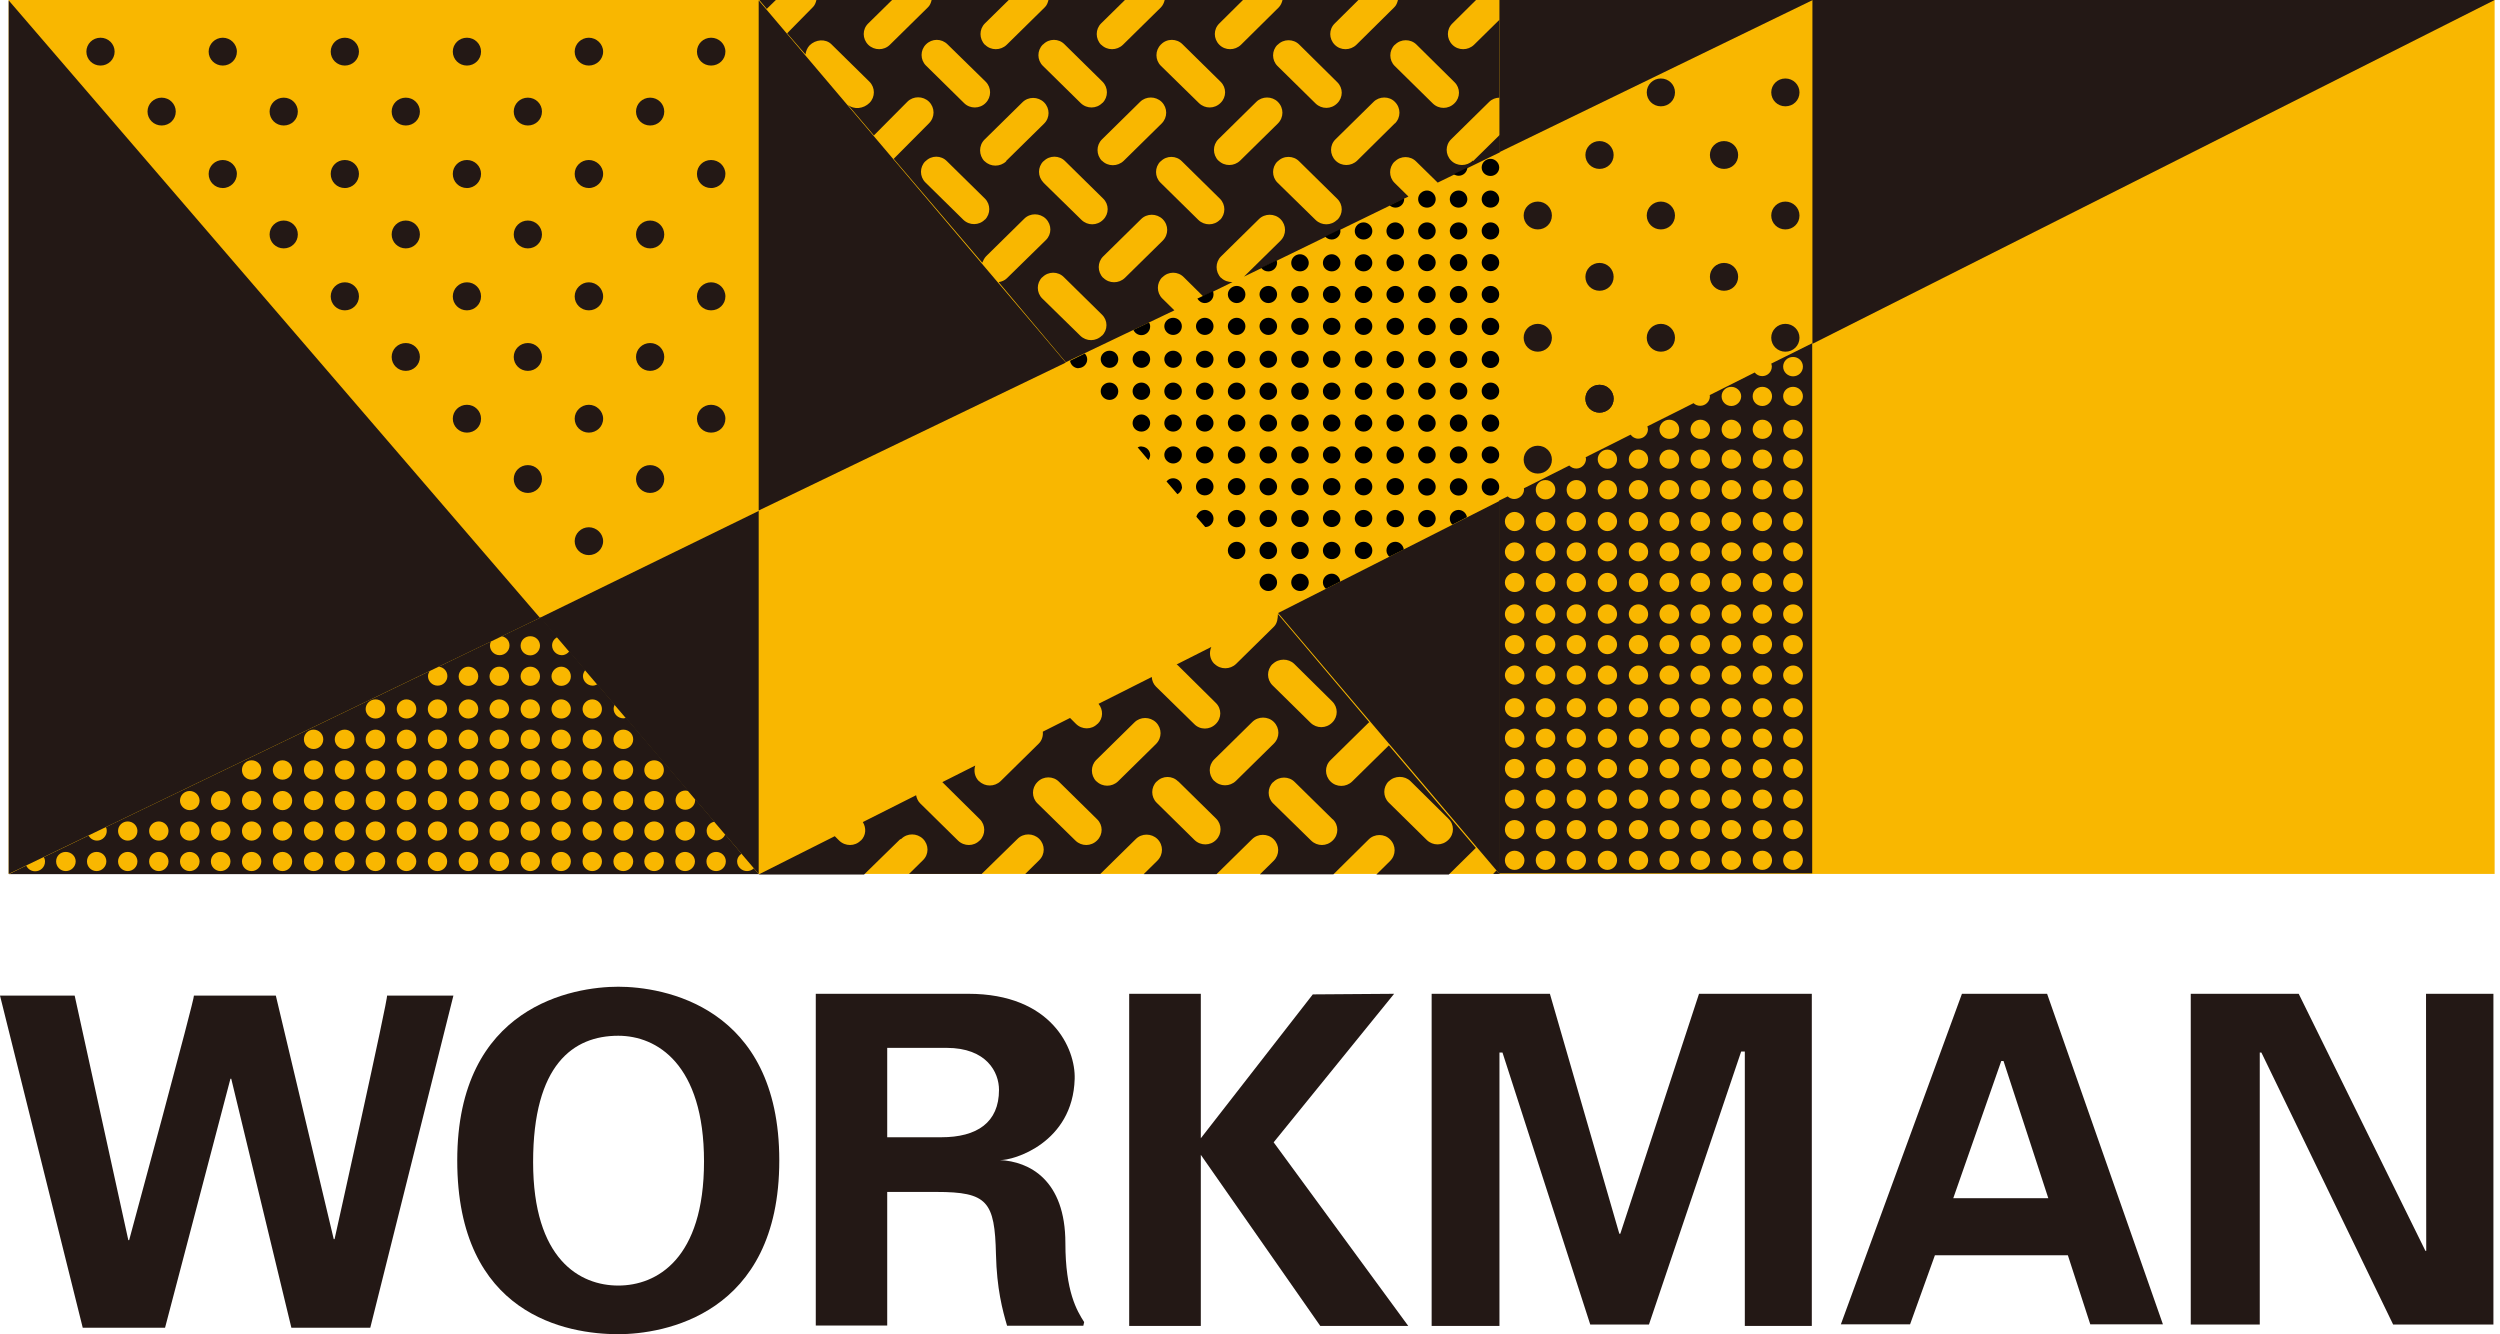 <svg width="193" height="103" viewBox="0 0 193 103" fill="none" xmlns="http://www.w3.org/2000/svg">
<path d="M0 76.86H5.764L9.907 95.74H9.97C9.97 95.74 15.095 76.86 14.97 76.86H21.294L25.765 95.663H25.828C25.828 95.663 30.018 76.86 29.878 76.86H35.003L28.585 102.501H22.494L17.852 83.278H17.79L12.742 102.501H6.387L0 76.86Z" fill="#231815"/>
<path d="M47.73 76.175C51.141 76.175 60.161 77.624 60.161 89.587C60.161 101.551 51.157 103 47.73 103C43.804 103 35.299 101.551 35.299 89.587C35.299 77.624 44.303 76.175 47.73 76.175ZM47.73 99.245C50.705 99.245 54.35 97.189 54.35 89.665C54.35 82.141 50.705 79.96 47.73 79.96C44.256 79.96 41.156 82.188 41.156 89.712C41.156 97.236 44.77 99.245 47.73 99.245Z" fill="#231815"/>
<path d="M62.978 76.721H74.755C81.189 76.721 83.042 80.958 82.965 83.294C82.824 88.233 78.229 89.603 77.185 89.557C79.46 89.666 82.248 91.083 82.248 95.975C82.248 99.698 83.136 101.193 83.697 102.065L83.634 102.346H77.746C77.388 101.131 76.952 99.48 76.889 96.847C76.796 92.75 76.235 92.018 72.294 92.018H68.493V102.33H62.978V76.689V76.721ZM72.668 87.796C75.425 87.796 77.123 86.659 77.123 84.136C77.123 82.78 76.173 80.895 73.073 80.895H68.493V87.796H72.668Z" fill="#231815"/>
<path d="M92.703 102.362H87.173V76.721H92.703V87.874L101.348 76.767L107.626 76.721L98.326 88.186L108.717 102.362H101.925L92.703 89.152V102.362Z" fill="#231815"/>
<path d="M139.872 102.362H134.7V81.176H134.419L127.3 102.253H122.767L115.991 81.254H115.758V102.362H110.523V76.721H119.652L125.011 95.243H125.088L131.164 76.721H139.872V102.362Z" fill="#231815"/>
<path d="M147.443 102.237H142.115L151.462 76.721H158.036L166.977 102.237H161.369L159.64 96.909H149.374L147.458 102.237H147.443ZM150.808 92.501H158.129L154.671 81.908H154.499L150.792 92.501H150.808Z" fill="#231815"/>
<path d="M187.289 76.721H192.492V102.252H184.75L174.578 81.254H174.454V102.252H169.126V76.721H177.46L187.243 96.567H187.305L187.289 76.721Z" fill="#231815"/>
<path d="M192.586 0H0.67V67.467H192.586V0Z" fill="#F9B700"/>
<path d="M139.919 26.544L192.587 0H139.919V26.544Z" fill="#231815"/>
<path d="M0.67 0.03V67.466L41.686 47.698L0.67 0.03Z" fill="#231815"/>
<path d="M41.7 47.684L58.571 67.468V39.443L41.7 47.684Z" fill="#231815"/>
<path d="M82.28 27.992L58.571 0.03V39.411L82.28 27.992Z" fill="#231815"/>
<path d="M139.948 0H139.527H115.756V11.746L139.948 0Z" fill="#231815"/>
<path d="M8.849 3.987C8.849 4.579 8.366 5.062 7.758 5.062C7.151 5.062 6.668 4.579 6.668 3.987C6.668 3.395 7.151 2.912 7.758 2.912C8.366 2.912 8.849 3.395 8.849 3.987Z" fill="#231815"/>
<path d="M13.569 8.614C13.569 9.221 13.086 9.689 12.478 9.689C11.871 9.689 11.388 9.206 11.388 8.614C11.388 8.022 11.871 7.539 12.478 7.539C13.086 7.539 13.569 8.022 13.569 8.614Z" fill="#231815"/>
<path d="M18.288 3.987C18.288 4.579 17.805 5.062 17.198 5.062C16.59 5.062 16.107 4.579 16.107 3.987C16.107 3.395 16.606 2.912 17.198 2.912C17.79 2.912 18.288 3.395 18.288 3.987Z" fill="#231815"/>
<path d="M18.288 13.426C18.288 14.018 17.805 14.517 17.198 14.517C16.59 14.517 16.107 14.034 16.107 13.426C16.107 12.819 16.606 12.352 17.198 12.352C17.79 12.352 18.288 12.835 18.288 13.426Z" fill="#231815"/>
<path d="M22.993 8.614C22.993 9.221 22.511 9.689 21.903 9.689C21.295 9.689 20.812 9.206 20.812 8.614C20.812 8.022 21.295 7.539 21.903 7.539C22.511 7.539 22.993 8.022 22.993 8.614Z" fill="#231815"/>
<path d="M22.993 18.101C22.993 18.693 22.511 19.176 21.903 19.176C21.295 19.176 20.812 18.693 20.812 18.101C20.812 17.509 21.295 17.026 21.903 17.026C22.511 17.026 22.993 17.509 22.993 18.101Z" fill="#231815"/>
<path d="M27.712 3.987C27.712 4.579 27.229 5.062 26.622 5.062C26.014 5.062 25.531 4.579 25.531 3.987C25.531 3.395 26.014 2.912 26.622 2.912C27.229 2.912 27.712 3.395 27.712 3.987Z" fill="#231815"/>
<path d="M27.712 13.426C27.712 14.018 27.229 14.517 26.622 14.517C26.014 14.517 25.531 14.034 25.531 13.426C25.531 12.819 26.014 12.352 26.622 12.352C27.229 12.352 27.712 12.835 27.712 13.426Z" fill="#231815"/>
<path d="M27.712 22.884C27.712 23.476 27.229 23.959 26.622 23.959C26.014 23.959 25.531 23.476 25.531 22.884C25.531 22.292 26.014 21.794 26.622 21.794C27.229 21.794 27.712 22.277 27.712 22.884Z" fill="#231815"/>
<path d="M32.417 8.614C32.417 9.221 31.934 9.689 31.327 9.689C30.719 9.689 30.236 9.206 30.236 8.614C30.236 8.022 30.719 7.539 31.327 7.539C31.934 7.539 32.417 8.022 32.417 8.614Z" fill="#231815"/>
<path d="M124.573 11.966C124.573 12.573 124.091 13.04 123.483 13.04C122.875 13.04 122.393 12.557 122.393 11.966C122.393 11.373 122.875 10.891 123.483 10.891C124.091 10.891 124.573 11.373 124.573 11.966Z" fill="#231815"/>
<path d="M134.185 11.966C134.185 12.573 133.702 13.04 133.094 13.04C132.487 13.04 132.004 12.557 132.004 11.966C132.004 11.373 132.487 10.891 133.094 10.891C133.702 10.891 134.185 11.373 134.185 11.966Z" fill="#231815"/>
<path d="M124.573 30.781C124.573 31.388 124.091 31.856 123.483 31.856C122.875 31.856 122.393 31.373 122.393 30.781C122.393 30.189 122.875 29.706 123.483 29.706C124.091 29.706 124.573 30.189 124.573 30.781Z" fill="#231815"/>
<path d="M134.185 21.372C134.185 21.979 133.702 22.447 133.094 22.447C132.487 22.447 132.004 21.964 132.004 21.372C132.004 20.78 132.487 20.297 133.094 20.297C133.702 20.297 134.185 20.78 134.185 21.372Z" fill="#231815"/>
<path d="M124.573 21.372C124.573 21.979 124.091 22.447 123.483 22.447C122.875 22.447 122.393 21.964 122.393 21.372C122.393 20.78 122.875 20.297 123.483 20.297C124.091 20.297 124.573 20.78 124.573 21.372Z" fill="#231815"/>
<path d="M129.31 7.133C129.31 7.741 128.827 8.208 128.219 8.208C127.612 8.208 127.129 7.725 127.129 7.133C127.129 6.542 127.612 6.059 128.219 6.059C128.827 6.059 129.31 6.542 129.31 7.133Z" fill="#231815"/>
<path d="M138.921 7.133C138.921 7.741 138.438 8.208 137.831 8.208C137.223 8.208 136.74 7.725 136.74 7.133C136.74 6.542 137.223 6.059 137.831 6.059C138.438 6.059 138.921 6.542 138.921 7.133Z" fill="#231815"/>
<path d="M119.807 16.637C119.807 17.245 119.324 17.712 118.716 17.712C118.109 17.712 117.626 17.229 117.626 16.637C117.626 16.045 118.109 15.562 118.716 15.562C119.324 15.562 119.807 16.045 119.807 16.637Z" fill="#231815"/>
<path d="M129.309 16.637C129.309 17.245 128.826 17.712 128.218 17.712C127.611 17.712 127.128 17.229 127.128 16.637C127.128 16.045 127.611 15.562 128.218 15.562C128.826 15.562 129.309 16.045 129.309 16.637Z" fill="#231815"/>
<path d="M138.92 16.637C138.92 17.245 138.437 17.712 137.83 17.712C137.222 17.712 136.739 17.229 136.739 16.637C136.739 16.045 137.222 15.562 137.83 15.562C138.437 15.562 138.92 16.045 138.92 16.637Z" fill="#231815"/>
<path d="M119.807 26.076C119.807 26.683 119.324 27.151 118.716 27.151C118.109 27.151 117.626 26.668 117.626 26.076C117.626 25.484 118.109 25.001 118.716 25.001C119.324 25.001 119.807 25.484 119.807 26.076Z" fill="#231815"/>
<path d="M124.572 30.78C124.572 31.387 124.09 31.855 123.482 31.855C122.875 31.855 122.392 31.372 122.392 30.78C122.392 30.188 122.875 29.705 123.482 29.705C124.09 29.705 124.572 30.188 124.572 30.78Z" fill="#231815"/>
<path d="M119.807 35.485C119.807 36.093 119.324 36.56 118.716 36.56C118.109 36.56 117.626 36.077 117.626 35.485C117.626 34.893 118.109 34.41 118.716 34.41C119.324 34.41 119.807 34.893 119.807 35.485Z" fill="#231815"/>
<path d="M129.309 26.076C129.309 26.683 128.826 27.151 128.218 27.151C127.611 27.151 127.128 26.668 127.128 26.076C127.128 25.484 127.611 25.001 128.218 25.001C128.826 25.001 129.309 25.484 129.309 26.076Z" fill="#231815"/>
<path d="M138.92 26.076C138.92 26.683 138.437 27.151 137.83 27.151C137.222 27.151 136.739 26.668 136.739 26.076C136.739 25.484 137.222 25.001 137.83 25.001C138.437 25.001 138.92 25.484 138.92 26.076Z" fill="#231815"/>
<path d="M32.417 18.101C32.417 18.693 31.934 19.176 31.327 19.176C30.719 19.176 30.236 18.693 30.236 18.101C30.236 17.509 30.719 17.026 31.327 17.026C31.934 17.026 32.417 17.509 32.417 18.101Z" fill="#231815"/>
<path d="M32.417 27.557C32.417 28.149 31.934 28.632 31.327 28.632C30.719 28.632 30.236 28.149 30.236 27.557C30.236 26.965 30.719 26.482 31.327 26.482C31.934 26.482 32.417 26.965 32.417 27.557Z" fill="#231815"/>
<path d="M37.137 3.987C37.137 4.579 36.654 5.062 36.047 5.062C35.439 5.062 34.956 4.579 34.956 3.987C34.956 3.395 35.439 2.912 36.047 2.912C36.654 2.912 37.137 3.395 37.137 3.987Z" fill="#231815"/>
<path d="M37.137 13.426C37.137 14.018 36.654 14.517 36.047 14.517C35.439 14.517 34.956 14.034 34.956 13.426C34.956 12.819 35.439 12.352 36.047 12.352C36.654 12.352 37.137 12.835 37.137 13.426Z" fill="#231815"/>
<path d="M37.137 22.884C37.137 23.476 36.654 23.959 36.047 23.959C35.439 23.959 34.956 23.476 34.956 22.884C34.956 22.292 35.439 21.794 36.047 21.794C36.654 21.794 37.137 22.277 37.137 22.884Z" fill="#231815"/>
<path d="M37.137 32.324C37.137 32.931 36.654 33.399 36.047 33.399C35.439 33.399 34.956 32.916 34.956 32.324C34.956 31.732 35.439 31.249 36.047 31.249C36.654 31.249 37.137 31.732 37.137 32.324Z" fill="#231815"/>
<path d="M56.001 3.987C56.001 4.579 55.518 5.062 54.895 5.062C54.272 5.062 53.805 4.579 53.805 3.987C53.805 3.395 54.288 2.912 54.895 2.912C55.503 2.912 56.001 3.395 56.001 3.987Z" fill="#231815"/>
<path d="M56.001 13.426C56.001 14.018 55.518 14.517 54.895 14.517C54.272 14.517 53.805 14.034 53.805 13.426C53.805 12.819 54.288 12.352 54.895 12.352C55.503 12.352 56.001 12.835 56.001 13.426Z" fill="#231815"/>
<path d="M56.001 22.884C56.001 23.476 55.518 23.959 54.895 23.959C54.272 23.959 53.805 23.476 53.805 22.884C53.805 22.292 54.288 21.794 54.895 21.794C55.503 21.794 56.001 22.277 56.001 22.884Z" fill="#231815"/>
<path d="M56.001 32.324C56.001 32.931 55.518 33.399 54.895 33.399C54.272 33.399 53.805 32.916 53.805 32.324C53.805 31.732 54.288 31.249 54.895 31.249C55.503 31.249 56.001 31.732 56.001 32.324Z" fill="#231815"/>
<path d="M41.841 8.614C41.841 9.221 41.358 9.689 40.751 9.689C40.143 9.689 39.66 9.206 39.66 8.614C39.66 8.022 40.143 7.539 40.751 7.539C41.358 7.539 41.841 8.022 41.841 8.614Z" fill="#231815"/>
<path d="M41.841 18.101C41.841 18.693 41.358 19.176 40.751 19.176C40.143 19.176 39.66 18.693 39.66 18.101C39.66 17.509 40.143 17.026 40.751 17.026C41.358 17.026 41.841 17.509 41.841 18.101Z" fill="#231815"/>
<path d="M41.841 27.557C41.841 28.149 41.358 28.632 40.751 28.632C40.143 28.632 39.66 28.149 39.66 27.557C39.66 26.965 40.143 26.482 40.751 26.482C41.358 26.482 41.841 26.965 41.841 27.557Z" fill="#231815"/>
<path d="M41.841 36.981C41.841 37.573 41.358 38.056 40.751 38.056C40.143 38.056 39.66 37.573 39.66 36.981C39.66 36.389 40.143 35.906 40.751 35.906C41.358 35.906 41.841 36.389 41.841 36.981Z" fill="#231815"/>
<path d="M51.281 8.614C51.281 9.221 50.798 9.689 50.19 9.689C49.583 9.689 49.1 9.206 49.1 8.614C49.1 8.022 49.583 7.539 50.19 7.539C50.798 7.539 51.281 8.022 51.281 8.614Z" fill="#231815"/>
<path d="M51.281 18.101C51.281 18.693 50.798 19.176 50.19 19.176C49.583 19.176 49.1 18.693 49.1 18.101C49.1 17.509 49.583 17.026 50.19 17.026C50.798 17.026 51.281 17.509 51.281 18.101Z" fill="#231815"/>
<path d="M51.281 27.557C51.281 28.149 50.798 28.632 50.19 28.632C49.583 28.632 49.1 28.149 49.1 27.557C49.1 26.965 49.583 26.482 50.19 26.482C50.798 26.482 51.281 26.965 51.281 27.557Z" fill="#231815"/>
<path d="M51.281 36.981C51.281 37.573 50.798 38.056 50.19 38.056C49.583 38.056 49.1 37.573 49.1 36.981C49.1 36.389 49.583 35.906 50.19 35.906C50.798 35.906 51.281 36.389 51.281 36.981Z" fill="#231815"/>
<path d="M46.562 3.987C46.562 4.579 46.063 5.062 45.456 5.062C44.848 5.062 44.365 4.579 44.365 3.987C44.365 3.395 44.864 2.912 45.456 2.912C46.048 2.912 46.562 3.395 46.562 3.987Z" fill="#231815"/>
<path d="M46.562 13.426C46.562 14.018 46.063 14.517 45.456 14.517C44.848 14.517 44.365 14.034 44.365 13.426C44.365 12.819 44.864 12.352 45.456 12.352C46.048 12.352 46.562 12.835 46.562 13.426Z" fill="#231815"/>
<path d="M46.562 22.884C46.562 23.476 46.063 23.959 45.456 23.959C44.848 23.959 44.365 23.476 44.365 22.884C44.365 22.292 44.864 21.794 45.456 21.794C46.048 21.794 46.562 22.277 46.562 22.884Z" fill="#231815"/>
<path d="M46.562 32.324C46.562 32.931 46.063 33.399 45.456 33.399C44.848 33.399 44.365 32.916 44.365 32.324C44.365 31.732 44.864 31.249 45.456 31.249C46.048 31.249 46.562 31.732 46.562 32.324Z" fill="#231815"/>
<path d="M46.562 41.779C46.562 42.371 46.063 42.854 45.456 42.854C44.848 42.854 44.365 42.371 44.365 41.779C44.365 41.187 44.864 40.704 45.456 40.704C46.048 40.704 46.562 41.187 46.562 41.779Z" fill="#231815"/>
<path d="M58.199 67.03C58.059 67.17 57.872 67.248 57.669 67.248C57.264 67.248 56.906 66.921 56.906 66.5C56.906 66.251 57.046 66.033 57.249 65.908L55.987 64.413C55.878 64.693 55.613 64.88 55.301 64.88C54.881 64.88 54.554 64.553 54.554 64.133C54.554 63.774 54.819 63.494 55.161 63.432L53.635 61.64C53.635 61.64 53.666 61.734 53.666 61.78C53.666 62.17 53.323 62.513 52.903 62.513C52.482 62.513 52.155 62.17 52.155 61.78C52.155 61.36 52.498 61.033 52.903 61.033C52.996 61.033 53.074 61.048 53.167 61.079L48.338 55.409C48.338 55.409 48.214 55.456 48.136 55.456C47.715 55.456 47.373 55.129 47.373 54.724C47.373 54.599 47.404 54.49 47.466 54.397L46.126 52.823C46.017 52.886 45.893 52.932 45.752 52.932C45.347 52.932 45.005 52.59 45.005 52.2C45.005 52.013 45.083 51.857 45.192 51.717L43.961 50.269C43.821 50.455 43.618 50.58 43.369 50.58C42.964 50.58 42.621 50.237 42.621 49.832C42.621 49.536 42.793 49.303 43.042 49.178L41.749 47.667L38.727 49.116C39.07 49.178 39.334 49.458 39.334 49.832C39.334 50.237 38.992 50.58 38.571 50.58C38.151 50.58 37.824 50.237 37.824 49.832C37.824 49.723 37.855 49.614 37.901 49.521L33.867 51.468C34.241 51.499 34.537 51.811 34.537 52.2C34.537 52.59 34.209 52.932 33.789 52.932C33.368 52.932 33.041 52.59 33.041 52.2C33.041 52.044 33.103 51.92 33.166 51.811L8.179 63.852C8.226 63.946 8.242 64.039 8.242 64.148C8.242 64.553 7.899 64.896 7.494 64.896C7.214 64.896 6.964 64.74 6.84 64.507L3.381 66.173C3.444 66.282 3.475 66.391 3.475 66.516C3.475 66.937 3.132 67.264 2.712 67.264C2.416 67.264 2.151 67.092 2.026 66.828L0.687 67.482H58.573L58.199 67.046V67.03ZM5.079 67.248C4.674 67.248 4.332 66.921 4.332 66.5C4.332 66.08 4.659 65.768 5.079 65.768C5.5 65.768 5.843 66.095 5.843 66.5C5.843 66.905 5.5 67.248 5.079 67.248ZM7.463 67.248C7.042 67.248 6.715 66.921 6.715 66.5C6.715 66.08 7.042 65.768 7.463 65.768C7.883 65.768 8.21 66.095 8.21 66.5C8.21 66.905 7.868 67.248 7.463 67.248ZM9.862 67.248C9.457 67.248 9.114 66.921 9.114 66.5C9.114 66.08 9.457 65.768 9.862 65.768C10.267 65.768 10.609 66.095 10.609 66.5C10.609 66.905 10.282 67.248 9.862 67.248ZM9.862 64.896C9.457 64.896 9.114 64.569 9.114 64.148C9.114 63.728 9.457 63.416 9.862 63.416C10.267 63.416 10.609 63.743 10.609 64.148C10.609 64.553 10.282 64.896 9.862 64.896ZM12.261 67.248C11.856 67.248 11.513 66.921 11.513 66.5C11.513 66.08 11.856 65.768 12.261 65.768C12.666 65.768 13.008 66.095 13.008 66.5C13.008 66.905 12.681 67.248 12.261 67.248ZM12.261 64.896C11.856 64.896 11.513 64.569 11.513 64.148C11.513 63.728 11.856 63.416 12.261 63.416C12.666 63.416 13.008 63.743 13.008 64.148C13.008 64.553 12.681 64.896 12.261 64.896ZM14.644 67.248C14.239 67.248 13.896 66.921 13.896 66.5C13.896 66.08 14.239 65.768 14.644 65.768C15.049 65.768 15.407 66.095 15.407 66.5C15.407 66.905 15.065 67.248 14.644 67.248ZM14.644 64.896C14.239 64.896 13.896 64.569 13.896 64.148C13.896 63.728 14.239 63.416 14.644 63.416C15.049 63.416 15.407 63.743 15.407 64.148C15.407 64.553 15.065 64.896 14.644 64.896ZM14.644 62.544C14.239 62.544 13.896 62.201 13.896 61.812C13.896 61.391 14.239 61.064 14.644 61.064C15.049 61.064 15.407 61.391 15.407 61.812C15.407 62.232 15.065 62.544 14.644 62.544ZM17.027 67.248C16.622 67.248 16.28 66.921 16.28 66.5C16.28 66.08 16.607 65.768 17.027 65.768C17.448 65.768 17.791 66.095 17.791 66.5C17.791 66.905 17.448 67.248 17.027 67.248ZM17.027 64.896C16.622 64.896 16.28 64.569 16.28 64.148C16.28 63.728 16.607 63.416 17.027 63.416C17.448 63.416 17.791 63.743 17.791 64.148C17.791 64.553 17.448 64.896 17.027 64.896ZM17.027 62.544C16.622 62.544 16.28 62.201 16.28 61.812C16.28 61.391 16.607 61.064 17.027 61.064C17.448 61.064 17.791 61.391 17.791 61.812C17.791 62.232 17.448 62.544 17.027 62.544ZM19.426 67.248C19.006 67.248 18.679 66.921 18.679 66.5C18.679 66.08 19.006 65.768 19.426 65.768C19.847 65.768 20.174 66.095 20.174 66.5C20.174 66.905 19.831 67.248 19.426 67.248ZM19.426 64.896C19.006 64.896 18.679 64.569 18.679 64.148C18.679 63.728 19.006 63.416 19.426 63.416C19.847 63.416 20.174 63.743 20.174 64.148C20.174 64.553 19.831 64.896 19.426 64.896ZM19.426 62.544C19.006 62.544 18.679 62.201 18.679 61.812C18.679 61.391 19.006 61.064 19.426 61.064C19.847 61.064 20.174 61.391 20.174 61.812C20.174 62.232 19.831 62.544 19.426 62.544ZM19.426 60.191C19.006 60.191 18.679 59.864 18.679 59.444C18.679 59.023 19.006 58.696 19.426 58.696C19.847 58.696 20.174 59.023 20.174 59.444C20.174 59.864 19.831 60.191 19.426 60.191ZM21.81 67.248C21.405 67.248 21.062 66.921 21.062 66.5C21.062 66.08 21.405 65.768 21.81 65.768C22.215 65.768 22.557 66.095 22.557 66.5C22.557 66.905 22.23 67.248 21.81 67.248ZM21.81 64.896C21.405 64.896 21.062 64.569 21.062 64.148C21.062 63.728 21.405 63.416 21.81 63.416C22.215 63.416 22.557 63.743 22.557 64.148C22.557 64.553 22.23 64.896 21.81 64.896ZM21.81 62.544C21.405 62.544 21.062 62.201 21.062 61.812C21.062 61.391 21.405 61.064 21.81 61.064C22.215 61.064 22.557 61.391 22.557 61.812C22.557 62.232 22.23 62.544 21.81 62.544ZM21.81 60.191C21.405 60.191 21.062 59.864 21.062 59.444C21.062 59.023 21.405 58.696 21.81 58.696C22.215 58.696 22.557 59.023 22.557 59.444C22.557 59.864 22.23 60.191 21.81 60.191ZM24.209 67.248C23.804 67.248 23.461 66.921 23.461 66.5C23.461 66.08 23.804 65.768 24.209 65.768C24.614 65.768 24.956 66.095 24.956 66.5C24.956 66.905 24.629 67.248 24.209 67.248ZM24.209 64.896C23.804 64.896 23.461 64.569 23.461 64.148C23.461 63.728 23.804 63.416 24.209 63.416C24.614 63.416 24.956 63.743 24.956 64.148C24.956 64.553 24.629 64.896 24.209 64.896ZM24.209 62.544C23.804 62.544 23.461 62.201 23.461 61.812C23.461 61.391 23.804 61.064 24.209 61.064C24.614 61.064 24.956 61.391 24.956 61.812C24.956 62.232 24.629 62.544 24.209 62.544ZM24.209 60.191C23.804 60.191 23.461 59.864 23.461 59.444C23.461 59.023 23.804 58.696 24.209 58.696C24.614 58.696 24.956 59.023 24.956 59.444C24.956 59.864 24.629 60.191 24.209 60.191ZM24.209 57.824C23.804 57.824 23.461 57.496 23.461 57.076C23.461 56.655 23.804 56.328 24.209 56.328C24.614 56.328 24.956 56.655 24.956 57.076C24.956 57.496 24.629 57.824 24.209 57.824ZM26.608 67.248C26.187 67.248 25.844 66.921 25.844 66.5C25.844 66.08 26.187 65.768 26.608 65.768C27.028 65.768 27.371 66.095 27.371 66.5C27.371 66.905 27.028 67.248 26.608 67.248ZM26.608 64.896C26.187 64.896 25.844 64.569 25.844 64.148C25.844 63.728 26.187 63.416 26.608 63.416C27.028 63.416 27.371 63.743 27.371 64.148C27.371 64.553 27.028 64.896 26.608 64.896ZM26.608 62.544C26.187 62.544 25.844 62.201 25.844 61.812C25.844 61.391 26.187 61.064 26.608 61.064C27.028 61.064 27.371 61.391 27.371 61.812C27.371 62.232 27.028 62.544 26.608 62.544ZM26.608 60.191C26.187 60.191 25.844 59.864 25.844 59.444C25.844 59.023 26.187 58.696 26.608 58.696C27.028 58.696 27.371 59.023 27.371 59.444C27.371 59.864 27.028 60.191 26.608 60.191ZM26.608 57.824C26.187 57.824 25.844 57.496 25.844 57.076C25.844 56.655 26.187 56.328 26.608 56.328C27.028 56.328 27.371 56.655 27.371 57.076C27.371 57.496 27.028 57.824 26.608 57.824ZM28.991 67.248C28.57 67.248 28.228 66.921 28.228 66.5C28.228 66.08 28.57 65.768 28.991 65.768C29.412 65.768 29.739 66.095 29.739 66.5C29.739 66.905 29.396 67.248 28.991 67.248ZM28.991 64.896C28.57 64.896 28.228 64.569 28.228 64.148C28.228 63.728 28.57 63.416 28.991 63.416C29.412 63.416 29.739 63.743 29.739 64.148C29.739 64.553 29.396 64.896 28.991 64.896ZM28.991 62.544C28.57 62.544 28.228 62.201 28.228 61.812C28.228 61.391 28.57 61.064 28.991 61.064C29.412 61.064 29.739 61.391 29.739 61.812C29.739 62.232 29.396 62.544 28.991 62.544ZM28.991 60.191C28.57 60.191 28.228 59.864 28.228 59.444C28.228 59.023 28.57 58.696 28.991 58.696C29.412 58.696 29.739 59.023 29.739 59.444C29.739 59.864 29.396 60.191 28.991 60.191ZM28.991 57.824C28.57 57.824 28.228 57.496 28.228 57.076C28.228 56.655 28.57 56.328 28.991 56.328C29.412 56.328 29.739 56.655 29.739 57.076C29.739 57.496 29.396 57.824 28.991 57.824ZM28.991 55.471C28.57 55.471 28.228 55.144 28.228 54.739C28.228 54.334 28.57 53.992 28.991 53.992C29.412 53.992 29.739 54.319 29.739 54.739C29.739 55.16 29.396 55.471 28.991 55.471ZM31.374 67.248C30.969 67.248 30.627 66.921 30.627 66.5C30.627 66.08 30.969 65.768 31.374 65.768C31.779 65.768 32.138 66.095 32.138 66.5C32.138 66.905 31.795 67.248 31.374 67.248ZM31.374 64.896C30.969 64.896 30.627 64.569 30.627 64.148C30.627 63.728 30.969 63.416 31.374 63.416C31.779 63.416 32.138 63.743 32.138 64.148C32.138 64.553 31.795 64.896 31.374 64.896ZM31.374 62.544C30.969 62.544 30.627 62.201 30.627 61.812C30.627 61.391 30.969 61.064 31.374 61.064C31.779 61.064 32.138 61.391 32.138 61.812C32.138 62.232 31.795 62.544 31.374 62.544ZM31.374 60.191C30.969 60.191 30.627 59.864 30.627 59.444C30.627 59.023 30.969 58.696 31.374 58.696C31.779 58.696 32.138 59.023 32.138 59.444C32.138 59.864 31.795 60.191 31.374 60.191ZM31.374 57.824C30.969 57.824 30.627 57.496 30.627 57.076C30.627 56.655 30.969 56.328 31.374 56.328C31.779 56.328 32.138 56.655 32.138 57.076C32.138 57.496 31.795 57.824 31.374 57.824ZM31.374 55.471C30.969 55.471 30.627 55.144 30.627 54.739C30.627 54.334 30.969 53.992 31.374 53.992C31.779 53.992 32.138 54.319 32.138 54.739C32.138 55.16 31.795 55.471 31.374 55.471ZM33.773 67.248C33.353 67.248 33.026 66.921 33.026 66.5C33.026 66.08 33.353 65.768 33.773 65.768C34.194 65.768 34.521 66.095 34.521 66.5C34.521 66.905 34.194 67.248 33.773 67.248ZM33.773 64.896C33.353 64.896 33.026 64.569 33.026 64.148C33.026 63.728 33.353 63.416 33.773 63.416C34.194 63.416 34.521 63.743 34.521 64.148C34.521 64.553 34.194 64.896 33.773 64.896ZM33.773 62.544C33.353 62.544 33.026 62.201 33.026 61.812C33.026 61.391 33.353 61.064 33.773 61.064C34.194 61.064 34.521 61.391 34.521 61.812C34.521 62.232 34.194 62.544 33.773 62.544ZM33.773 60.191C33.353 60.191 33.026 59.864 33.026 59.444C33.026 59.023 33.353 58.696 33.773 58.696C34.194 58.696 34.521 59.023 34.521 59.444C34.521 59.864 34.194 60.191 33.773 60.191ZM33.773 57.824C33.353 57.824 33.026 57.496 33.026 57.076C33.026 56.655 33.353 56.328 33.773 56.328C34.194 56.328 34.521 56.655 34.521 57.076C34.521 57.496 34.194 57.824 33.773 57.824ZM33.773 55.471C33.353 55.471 33.026 55.144 33.026 54.739C33.026 54.334 33.353 53.992 33.773 53.992C34.194 53.992 34.521 54.319 34.521 54.739C34.521 55.16 34.194 55.471 33.773 55.471ZM36.157 67.248C35.752 67.248 35.409 66.921 35.409 66.5C35.409 66.08 35.752 65.768 36.157 65.768C36.562 65.768 36.92 66.095 36.92 66.5C36.92 66.905 36.577 67.248 36.157 67.248ZM36.157 64.896C35.752 64.896 35.409 64.569 35.409 64.148C35.409 63.728 35.752 63.416 36.157 63.416C36.562 63.416 36.92 63.743 36.92 64.148C36.92 64.553 36.577 64.896 36.157 64.896ZM36.157 62.544C35.752 62.544 35.409 62.201 35.409 61.812C35.409 61.391 35.752 61.064 36.157 61.064C36.562 61.064 36.92 61.391 36.92 61.812C36.92 62.232 36.577 62.544 36.157 62.544ZM36.157 60.191C35.752 60.191 35.409 59.864 35.409 59.444C35.409 59.023 35.752 58.696 36.157 58.696C36.562 58.696 36.92 59.023 36.92 59.444C36.92 59.864 36.577 60.191 36.157 60.191ZM36.157 57.824C35.752 57.824 35.409 57.496 35.409 57.076C35.409 56.655 35.752 56.328 36.157 56.328C36.562 56.328 36.92 56.655 36.92 57.076C36.92 57.496 36.577 57.824 36.157 57.824ZM36.157 55.471C35.752 55.471 35.409 55.144 35.409 54.739C35.409 54.334 35.752 53.992 36.157 53.992C36.562 53.992 36.92 54.319 36.92 54.739C36.92 55.16 36.577 55.471 36.157 55.471ZM36.157 52.948C35.752 52.948 35.409 52.605 35.409 52.216C35.409 51.826 35.752 51.468 36.157 51.468C36.562 51.468 36.92 51.795 36.92 52.216C36.92 52.636 36.577 52.948 36.157 52.948ZM38.54 67.248C38.135 67.248 37.792 66.921 37.792 66.5C37.792 66.08 38.119 65.768 38.54 65.768C38.961 65.768 39.303 66.095 39.303 66.5C39.303 66.905 38.961 67.248 38.54 67.248ZM38.54 64.896C38.135 64.896 37.792 64.569 37.792 64.148C37.792 63.728 38.119 63.416 38.54 63.416C38.961 63.416 39.303 63.743 39.303 64.148C39.303 64.553 38.961 64.896 38.54 64.896ZM38.54 62.544C38.135 62.544 37.792 62.201 37.792 61.812C37.792 61.391 38.119 61.064 38.54 61.064C38.961 61.064 39.303 61.391 39.303 61.812C39.303 62.232 38.961 62.544 38.54 62.544ZM38.54 60.191C38.135 60.191 37.792 59.864 37.792 59.444C37.792 59.023 38.119 58.696 38.54 58.696C38.961 58.696 39.303 59.023 39.303 59.444C39.303 59.864 38.961 60.191 38.54 60.191ZM38.54 57.824C38.135 57.824 37.792 57.496 37.792 57.076C37.792 56.655 38.119 56.328 38.54 56.328C38.961 56.328 39.303 56.655 39.303 57.076C39.303 57.496 38.961 57.824 38.54 57.824ZM38.54 55.471C38.135 55.471 37.792 55.144 37.792 54.739C37.792 54.334 38.119 53.992 38.54 53.992C38.961 53.992 39.303 54.319 39.303 54.739C39.303 55.16 38.961 55.471 38.54 55.471ZM38.54 52.948C38.135 52.948 37.792 52.605 37.792 52.216C37.792 51.826 38.119 51.468 38.54 51.468C38.961 51.468 39.303 51.795 39.303 52.216C39.303 52.636 38.961 52.948 38.54 52.948ZM40.939 67.248C40.518 67.248 40.191 66.921 40.191 66.5C40.191 66.08 40.518 65.768 40.939 65.768C41.36 65.768 41.687 66.095 41.687 66.5C41.687 66.905 41.344 67.248 40.939 67.248ZM40.939 64.896C40.518 64.896 40.191 64.569 40.191 64.148C40.191 63.728 40.518 63.416 40.939 63.416C41.36 63.416 41.687 63.743 41.687 64.148C41.687 64.553 41.344 64.896 40.939 64.896ZM40.939 62.544C40.518 62.544 40.191 62.201 40.191 61.812C40.191 61.391 40.518 61.064 40.939 61.064C41.36 61.064 41.687 61.391 41.687 61.812C41.687 62.232 41.344 62.544 40.939 62.544ZM40.939 60.191C40.518 60.191 40.191 59.864 40.191 59.444C40.191 59.023 40.518 58.696 40.939 58.696C41.36 58.696 41.687 59.023 41.687 59.444C41.687 59.864 41.344 60.191 40.939 60.191ZM40.939 57.824C40.518 57.824 40.191 57.496 40.191 57.076C40.191 56.655 40.518 56.328 40.939 56.328C41.36 56.328 41.687 56.655 41.687 57.076C41.687 57.496 41.344 57.824 40.939 57.824ZM40.939 55.471C40.518 55.471 40.191 55.144 40.191 54.739C40.191 54.334 40.518 53.992 40.939 53.992C41.36 53.992 41.687 54.319 41.687 54.739C41.687 55.16 41.344 55.471 40.939 55.471ZM40.939 52.948C40.518 52.948 40.191 52.605 40.191 52.216C40.191 51.826 40.518 51.468 40.939 51.468C41.36 51.468 41.687 51.795 41.687 52.216C41.687 52.636 41.344 52.948 40.939 52.948ZM40.939 50.596C40.518 50.596 40.191 50.253 40.191 49.848C40.191 49.443 40.518 49.116 40.939 49.116C41.36 49.116 41.687 49.443 41.687 49.848C41.687 50.253 41.344 50.596 40.939 50.596ZM43.322 67.248C42.917 67.248 42.575 66.921 42.575 66.5C42.575 66.08 42.917 65.768 43.322 65.768C43.727 65.768 44.07 66.095 44.07 66.5C44.07 66.905 43.743 67.248 43.322 67.248ZM43.322 64.896C42.917 64.896 42.575 64.569 42.575 64.148C42.575 63.728 42.917 63.416 43.322 63.416C43.727 63.416 44.07 63.743 44.07 64.148C44.07 64.553 43.743 64.896 43.322 64.896ZM43.322 62.544C42.917 62.544 42.575 62.201 42.575 61.812C42.575 61.391 42.917 61.064 43.322 61.064C43.727 61.064 44.07 61.391 44.07 61.812C44.07 62.232 43.743 62.544 43.322 62.544ZM43.322 60.191C42.917 60.191 42.575 59.864 42.575 59.444C42.575 59.023 42.917 58.696 43.322 58.696C43.727 58.696 44.07 59.023 44.07 59.444C44.07 59.864 43.743 60.191 43.322 60.191ZM43.322 57.824C42.917 57.824 42.575 57.496 42.575 57.076C42.575 56.655 42.917 56.328 43.322 56.328C43.727 56.328 44.07 56.655 44.07 57.076C44.07 57.496 43.743 57.824 43.322 57.824ZM43.322 55.471C42.917 55.471 42.575 55.144 42.575 54.739C42.575 54.334 42.917 53.992 43.322 53.992C43.727 53.992 44.07 54.319 44.07 54.739C44.07 55.16 43.743 55.471 43.322 55.471ZM43.322 52.948C42.917 52.948 42.575 52.605 42.575 52.216C42.575 51.826 42.917 51.468 43.322 51.468C43.727 51.468 44.07 51.795 44.07 52.216C44.07 52.636 43.743 52.948 43.322 52.948ZM45.721 67.248C45.316 67.248 44.974 66.921 44.974 66.5C44.974 66.08 45.316 65.768 45.721 65.768C46.126 65.768 46.469 66.095 46.469 66.5C46.469 66.905 46.142 67.248 45.721 67.248ZM45.721 64.896C45.316 64.896 44.974 64.569 44.974 64.148C44.974 63.728 45.316 63.416 45.721 63.416C46.126 63.416 46.469 63.743 46.469 64.148C46.469 64.553 46.142 64.896 45.721 64.896ZM45.721 62.544C45.316 62.544 44.974 62.201 44.974 61.812C44.974 61.391 45.316 61.064 45.721 61.064C46.126 61.064 46.469 61.391 46.469 61.812C46.469 62.232 46.142 62.544 45.721 62.544ZM45.721 60.191C45.316 60.191 44.974 59.864 44.974 59.444C44.974 59.023 45.316 58.696 45.721 58.696C46.126 58.696 46.469 59.023 46.469 59.444C46.469 59.864 46.142 60.191 45.721 60.191ZM45.721 57.824C45.316 57.824 44.974 57.496 44.974 57.076C44.974 56.655 45.316 56.328 45.721 56.328C46.126 56.328 46.469 56.655 46.469 57.076C46.469 57.496 46.142 57.824 45.721 57.824ZM45.721 55.471C45.316 55.471 44.974 55.144 44.974 54.739C44.974 54.334 45.316 53.992 45.721 53.992C46.126 53.992 46.469 54.319 46.469 54.739C46.469 55.16 46.142 55.471 45.721 55.471ZM48.12 67.248C47.7 67.248 47.357 66.921 47.357 66.5C47.357 66.08 47.7 65.768 48.12 65.768C48.541 65.768 48.883 66.095 48.883 66.5C48.883 66.905 48.541 67.248 48.12 67.248ZM48.12 64.896C47.7 64.896 47.357 64.569 47.357 64.148C47.357 63.728 47.7 63.416 48.12 63.416C48.541 63.416 48.883 63.743 48.883 64.148C48.883 64.553 48.541 64.896 48.12 64.896ZM48.12 62.544C47.7 62.544 47.357 62.201 47.357 61.812C47.357 61.391 47.7 61.064 48.12 61.064C48.541 61.064 48.883 61.391 48.883 61.812C48.883 62.232 48.541 62.544 48.12 62.544ZM48.12 60.191C47.7 60.191 47.357 59.864 47.357 59.444C47.357 59.023 47.7 58.696 48.12 58.696C48.541 58.696 48.883 59.023 48.883 59.444C48.883 59.864 48.541 60.191 48.12 60.191ZM48.12 57.824C47.7 57.824 47.357 57.496 47.357 57.076C47.357 56.655 47.7 56.328 48.12 56.328C48.541 56.328 48.883 56.655 48.883 57.076C48.883 57.496 48.541 57.824 48.12 57.824ZM50.504 67.248C50.083 67.248 49.74 66.921 49.74 66.5C49.74 66.08 50.083 65.768 50.504 65.768C50.924 65.768 51.251 66.095 51.251 66.5C51.251 66.905 50.909 67.248 50.504 67.248ZM50.504 64.896C50.083 64.896 49.74 64.569 49.74 64.148C49.74 63.728 50.083 63.416 50.504 63.416C50.924 63.416 51.251 63.743 51.251 64.148C51.251 64.553 50.909 64.896 50.504 64.896ZM50.504 62.544C50.083 62.544 49.74 62.201 49.74 61.812C49.74 61.391 50.083 61.064 50.504 61.064C50.924 61.064 51.251 61.391 51.251 61.812C51.251 62.232 50.909 62.544 50.504 62.544ZM50.504 60.191C50.083 60.191 49.74 59.864 49.74 59.444C49.74 59.023 50.083 58.696 50.504 58.696C50.924 58.696 51.251 59.023 51.251 59.444C51.251 59.864 50.909 60.191 50.504 60.191ZM52.887 67.248C52.482 67.248 52.139 66.921 52.139 66.5C52.139 66.08 52.482 65.768 52.887 65.768C53.292 65.768 53.65 66.095 53.65 66.5C53.65 66.905 53.308 67.248 52.887 67.248ZM52.887 64.896C52.482 64.896 52.139 64.569 52.139 64.148C52.139 63.728 52.482 63.416 52.887 63.416C53.292 63.416 53.65 63.743 53.65 64.148C53.65 64.553 53.308 64.896 52.887 64.896ZM55.286 67.248C54.865 67.248 54.538 66.921 54.538 66.5C54.538 66.08 54.865 65.768 55.286 65.768C55.706 65.768 56.034 66.095 56.034 66.5C56.034 66.905 55.706 67.248 55.286 67.248Z" fill="#231815"/>
<path d="M59.895 0H58.618L59.194 0.685L59.895 0Z" fill="#231815"/>
<path d="M113.7 12.4C113.233 12.852 112.485 12.852 112.033 12.4C111.566 11.932 111.566 11.2 112.033 10.749L114.962 7.867C115.18 7.649 115.476 7.54 115.756 7.54V1.527L113.794 3.458C113.326 3.91 112.579 3.91 112.127 3.458C111.66 2.991 111.66 2.259 112.127 1.807L113.949 0H107.921C107.874 0.203 107.796 0.421 107.625 0.576L104.712 3.458C104.245 3.91 103.497 3.91 103.045 3.458C102.578 2.991 102.578 2.259 103.045 1.807L104.868 0H99.01C98.964 0.203 98.87 0.421 98.715 0.576L95.802 3.458C95.334 3.91 94.587 3.91 94.135 3.458C93.667 2.991 93.667 2.259 94.135 1.807L95.957 0H89.913C89.867 0.203 89.773 0.421 89.617 0.576L86.689 3.458C86.221 3.91 85.474 3.91 85.022 3.458H85.006C84.555 2.991 84.555 2.259 85.006 1.807L86.844 0H80.941C80.894 0.203 80.816 0.421 80.645 0.576L77.716 3.458C77.249 3.91 76.501 3.91 76.049 3.458H76.034C75.582 2.991 75.582 2.259 76.034 1.807L77.872 0H71.921C71.874 0.203 71.796 0.421 71.625 0.576L68.697 3.458C68.245 3.91 67.497 3.91 67.03 3.458C66.562 2.991 66.562 2.259 67.03 1.807L68.868 0H63.026C62.98 0.203 62.902 0.421 62.73 0.576L60.768 2.57L62.185 4.206C62.216 3.957 62.31 3.707 62.497 3.505C62.964 3.038 63.727 2.975 64.179 3.412L67.123 6.309C67.575 6.761 67.575 7.493 67.123 7.945C66.671 8.396 65.924 8.49 65.456 8.085L67.466 10.453L70.052 7.851C70.504 7.399 71.251 7.399 71.719 7.851C72.186 8.318 72.186 9.051 71.719 9.518L68.993 12.26L75.831 20.282C75.893 20.126 76.002 19.908 76.127 19.784L79.071 16.886C79.523 16.434 80.271 16.434 80.738 16.886C81.205 17.354 81.205 18.086 80.738 18.537L77.732 21.482C77.56 21.653 77.326 21.746 77.093 21.778L82.28 27.962L90.661 23.959L89.726 23.039C89.275 22.588 89.275 21.855 89.726 21.404H89.742C90.194 20.936 90.941 20.936 91.393 21.404L92.888 22.884L95.147 21.778C94.836 21.778 94.509 21.684 94.275 21.45H94.259C93.808 20.983 93.808 20.251 94.259 19.799L97.188 16.917C97.64 16.466 98.403 16.466 98.855 16.917C99.322 17.385 99.322 18.117 98.855 18.584L96.035 21.357L108.731 15.173L107.656 14.113C107.204 13.662 107.204 12.93 107.656 12.478H107.672C108.123 12.01 108.887 12.01 109.338 12.478L110.99 14.098L115.788 11.761V10.406L113.731 12.431L113.7 12.4ZM98.621 3.458H98.637C99.088 2.991 99.852 2.991 100.303 3.443L103.232 6.34C103.699 6.792 103.699 7.524 103.232 7.976C102.765 8.443 102.033 8.443 101.565 7.991L98.621 5.094C98.169 4.642 98.169 3.91 98.621 3.458ZM89.617 3.427H89.633C90.085 2.96 90.848 2.96 91.3 3.427L94.228 6.309C94.695 6.761 94.695 7.493 94.228 7.945C93.761 8.412 93.029 8.412 92.561 7.96L89.617 5.078C89.165 4.627 89.165 3.894 89.617 3.443V3.427ZM88.013 7.867C88.465 7.415 89.212 7.415 89.68 7.867C90.147 8.334 90.147 9.066 89.68 9.534L86.751 12.415C86.284 12.867 85.536 12.867 85.084 12.415H85.069C84.617 11.948 84.617 11.216 85.069 10.764L87.997 7.882L88.013 7.867ZM80.52 3.427H80.535C80.987 2.96 81.735 2.96 82.187 3.427L85.115 6.309C85.567 6.761 85.567 7.493 85.115 7.945H85.1C84.648 8.412 83.9 8.412 83.433 7.96L80.504 5.078C80.053 4.627 80.053 3.894 80.504 3.443L80.52 3.427ZM71.485 5.063C71.033 4.611 71.033 3.879 71.485 3.427C71.952 2.96 72.684 2.96 73.152 3.427L76.096 6.309C76.548 6.761 76.548 7.493 76.096 7.945C75.644 8.412 74.881 8.412 74.429 7.96L71.501 5.078L71.485 5.063ZM76.049 16.948H76.034C75.582 17.416 74.834 17.416 74.367 16.964L71.438 14.082C70.987 13.63 70.987 12.898 71.438 12.447H71.454C71.906 11.979 72.653 11.979 73.105 12.447L76.034 15.328C76.485 15.78 76.485 16.512 76.034 16.964L76.049 16.948ZM77.685 12.447C77.218 12.898 76.47 12.898 76.018 12.447H76.002C75.551 11.979 75.551 11.232 76.002 10.78L78.931 7.898C79.383 7.446 80.13 7.446 80.598 7.898C81.065 8.365 81.065 9.097 80.598 9.549L77.669 12.431L77.685 12.447ZM80.551 14.082C80.099 13.63 80.099 12.898 80.551 12.447H80.567C81.018 11.979 81.782 11.979 82.234 12.447L85.162 15.328C85.629 15.78 85.629 16.512 85.162 16.964C84.695 17.431 83.963 17.431 83.495 16.98L80.551 14.098V14.082ZM85.069 25.906C84.601 26.373 83.869 26.373 83.402 25.921L80.458 23.039C80.006 22.588 80.006 21.855 80.458 21.404H80.473C80.925 20.936 81.688 20.936 82.14 21.404L85.069 24.286C85.536 24.737 85.536 25.47 85.069 25.921V25.906ZM89.773 18.569L86.844 21.45C86.377 21.902 85.629 21.902 85.178 21.45H85.162C84.71 20.983 84.71 20.251 85.162 19.799L88.091 16.917C88.542 16.466 89.29 16.466 89.757 16.917C90.225 17.385 90.225 18.117 89.757 18.584L89.773 18.569ZM94.197 16.964H94.181C93.73 17.431 92.982 17.431 92.515 16.98L89.586 14.098C89.134 13.646 89.134 12.914 89.586 12.462H89.602C90.053 11.995 90.801 11.995 91.253 12.462L94.181 15.344C94.633 15.796 94.633 16.528 94.181 16.98L94.197 16.964ZM95.739 12.4C95.272 12.852 94.524 12.852 94.072 12.4H94.057C93.605 11.932 93.605 11.2 94.057 10.749L96.985 7.867C97.437 7.415 98.201 7.415 98.652 7.867C99.12 8.334 99.12 9.066 98.652 9.534L95.724 12.415L95.739 12.4ZM103.232 16.964C102.765 17.431 102.033 17.431 101.565 16.98L98.621 14.098C98.169 13.646 98.169 12.914 98.621 12.462H98.637C99.088 11.995 99.852 11.995 100.303 12.462L103.232 15.344C103.699 15.796 103.699 16.528 103.232 16.98V16.964ZM107.687 9.518L104.774 12.4C104.307 12.852 103.559 12.852 103.107 12.4C102.64 11.932 102.64 11.2 103.107 10.749L106.036 7.867C106.488 7.415 107.251 7.415 107.687 7.867C108.155 8.334 108.155 9.066 107.687 9.534V9.518ZM110.616 7.991L107.672 5.094C107.22 4.642 107.22 3.91 107.672 3.458H107.687C108.139 2.991 108.902 2.991 109.354 3.443L112.283 6.34C112.75 6.792 112.75 7.524 112.283 7.976C111.815 8.443 111.083 8.443 110.616 7.991Z" fill="#231815"/>
<path d="M69.586 64.757C70.037 64.305 70.785 64.305 71.252 64.757C71.72 65.224 71.72 65.956 71.252 66.408L70.177 67.467H75.785L78.558 64.757C79.01 64.305 79.758 64.305 80.225 64.757C80.692 65.224 80.692 65.956 80.225 66.408L79.15 67.467H84.945L87.687 64.772C88.138 64.321 88.886 64.321 89.353 64.772C89.821 65.24 89.821 65.972 89.353 66.439L88.294 67.483H93.918L96.659 64.788C97.111 64.336 97.874 64.336 98.326 64.788C98.793 65.255 98.793 65.987 98.326 66.455L97.267 67.499H102.937L105.663 64.804C106.115 64.352 106.878 64.352 107.314 64.804C107.782 65.271 107.782 66.003 107.314 66.47L106.255 67.514H111.848L113.935 65.458L107.221 57.544L104.386 60.333C103.919 60.785 103.171 60.785 102.719 60.333C102.252 59.865 102.252 59.133 102.719 58.681L105.648 55.8C105.648 55.8 105.694 55.769 105.71 55.753L98.653 47.403C98.653 47.715 98.607 48.12 98.357 48.369L95.429 51.251C94.961 51.703 94.214 51.703 93.762 51.251H93.746C93.388 50.893 93.326 50.379 93.513 49.943L90.833 51.298C90.833 51.298 90.896 51.329 90.927 51.36L93.855 54.258C94.323 54.709 94.323 55.441 93.855 55.893C93.388 56.361 92.64 56.361 92.189 55.893L89.245 53.011C89.042 52.809 88.933 52.544 88.917 52.264L84.805 54.335C85.179 54.787 85.179 55.457 84.743 55.878H84.727C84.275 56.345 83.528 56.345 83.06 55.878L82.608 55.426L80.505 56.485C80.537 56.812 80.443 57.17 80.178 57.42L77.25 60.302C76.782 60.753 76.035 60.753 75.583 60.302H75.567C75.24 59.974 75.162 59.507 75.287 59.102L72.748 60.38L75.645 63.246C76.097 63.698 76.097 64.43 75.645 64.882H75.63C75.178 65.349 74.43 65.349 73.963 64.897L71.034 62.015C70.863 61.844 70.769 61.626 70.723 61.392L66.61 63.464C66.891 63.916 66.859 64.492 66.47 64.882H66.454C66.003 65.349 65.255 65.349 64.788 64.897L64.445 64.554L58.557 67.514H66.704L69.477 64.804L69.586 64.757ZM107.205 60.317H107.221C107.673 59.865 108.436 59.865 108.888 60.302L111.816 63.199C112.284 63.651 112.284 64.383 111.816 64.835C111.349 65.302 110.617 65.302 110.15 64.85L107.205 61.953C106.754 61.501 106.754 60.769 107.205 60.317ZM102.89 63.246C103.358 63.698 103.358 64.43 102.89 64.882C102.423 65.349 101.691 65.349 101.224 64.897L98.279 62.015C97.828 61.563 97.828 60.831 98.279 60.38H98.295C98.747 59.912 99.51 59.912 99.962 60.38L102.89 63.261V63.246ZM98.233 51.267H98.248C98.7 50.815 99.463 50.815 99.915 51.251L102.844 54.148C103.311 54.6 103.311 55.332 102.844 55.784C102.376 56.251 101.644 56.251 101.177 55.8L98.233 52.902C97.781 52.45 97.781 51.718 98.233 51.267ZM93.746 58.619L96.675 55.737C97.127 55.286 97.89 55.286 98.342 55.737C98.809 56.205 98.809 56.937 98.342 57.404L95.413 60.286C94.946 60.738 94.198 60.738 93.746 60.286H93.731C93.279 59.819 93.279 59.087 93.731 58.635L93.746 58.619ZM90.958 60.317L93.887 63.199C94.338 63.651 94.338 64.383 93.887 64.835C93.435 65.302 92.687 65.302 92.22 64.85L89.291 61.968C88.84 61.517 88.84 60.785 89.291 60.333H89.307C89.758 59.865 90.506 59.865 90.958 60.333V60.317ZM84.649 58.65L87.578 55.769C88.029 55.317 88.777 55.317 89.245 55.769C89.712 56.236 89.712 56.968 89.245 57.435L86.316 60.317C85.849 60.769 85.101 60.769 84.649 60.317H84.633C84.182 59.85 84.182 59.118 84.633 58.666L84.649 58.65ZM80.085 60.364H80.1C80.552 59.897 81.316 59.897 81.767 60.364L84.696 63.246C85.163 63.698 85.163 64.43 84.696 64.882C84.228 65.349 83.496 65.349 83.029 64.897L80.085 62.015C79.633 61.563 79.633 60.831 80.085 60.38V60.364Z" fill="#231815"/>
<path d="M115.273 67.467H115.756L115.523 67.202L115.273 67.467Z" fill="#231815"/>
<path d="M115.758 67.467L98.669 47.325L115.742 38.68L115.758 67.467Z" fill="#231815"/>
<path d="M136.755 28.118C136.755 28.118 136.786 28.227 136.786 28.29C136.786 28.71 136.459 29.037 136.039 29.037C135.805 29.037 135.603 28.928 135.462 28.757L131.989 30.502C131.989 30.502 132.004 30.564 132.004 30.595C132.004 31 131.661 31.327 131.256 31.327C131.054 31.327 130.867 31.249 130.742 31.125L127.175 32.916C127.175 32.916 127.222 33.056 127.222 33.134C127.222 33.539 126.895 33.866 126.474 33.866C126.225 33.866 126.022 33.742 125.882 33.555L122.408 35.299C122.408 35.299 122.44 35.377 122.44 35.424C122.44 35.829 122.097 36.172 121.692 36.172C121.474 36.172 121.287 36.078 121.147 35.938L117.642 37.698C117.642 37.698 117.657 37.745 117.657 37.776C117.657 38.181 117.314 38.524 116.894 38.524C116.707 38.524 116.52 38.446 116.395 38.322L115.726 38.649V67.421H139.902V26.498L136.74 28.071L136.755 28.118ZM116.925 67.156C116.52 67.156 116.177 66.829 116.177 66.408C116.177 65.987 116.52 65.676 116.925 65.676C117.33 65.676 117.688 66.003 117.688 66.408C117.688 66.813 117.346 67.156 116.925 67.156ZM116.925 64.788C116.52 64.788 116.177 64.461 116.177 64.04C116.177 63.62 116.52 63.308 116.925 63.308C117.33 63.308 117.688 63.635 117.688 64.04C117.688 64.445 117.346 64.788 116.925 64.788ZM116.925 62.436C116.52 62.436 116.177 62.093 116.177 61.704C116.177 61.283 116.52 60.956 116.925 60.956C117.33 60.956 117.688 61.283 117.688 61.704C117.688 62.093 117.346 62.436 116.925 62.436ZM116.925 60.084C116.52 60.084 116.177 59.756 116.177 59.336C116.177 58.915 116.52 58.588 116.925 58.588C117.33 58.588 117.688 58.915 117.688 59.336C117.688 59.756 117.346 60.084 116.925 60.084ZM116.925 57.731C116.52 57.731 116.177 57.404 116.177 56.983C116.177 56.563 116.52 56.251 116.925 56.251C117.33 56.251 117.688 56.578 117.688 56.983C117.688 57.389 117.346 57.731 116.925 57.731ZM116.925 55.379C116.52 55.379 116.177 55.052 116.177 54.647C116.177 54.242 116.52 53.899 116.925 53.899C117.33 53.899 117.688 54.226 117.688 54.647C117.688 55.068 117.346 55.379 116.925 55.379ZM116.925 52.855C116.52 52.855 116.177 52.513 116.177 52.123C116.177 51.734 116.52 51.376 116.925 51.376C117.33 51.376 117.688 51.703 117.688 52.123C117.688 52.544 117.346 52.855 116.925 52.855ZM116.925 50.503C116.52 50.503 116.177 50.176 116.177 49.755C116.177 49.335 116.52 49.023 116.925 49.023C117.33 49.023 117.688 49.35 117.688 49.755C117.688 50.16 117.346 50.503 116.925 50.503ZM116.925 48.151C116.52 48.151 116.177 47.824 116.177 47.403C116.177 46.983 116.52 46.656 116.925 46.656C117.33 46.656 117.688 46.998 117.688 47.403C117.688 47.808 117.346 48.151 116.925 48.151ZM116.925 45.705C116.52 45.705 116.177 45.378 116.177 44.973C116.177 44.568 116.52 44.225 116.925 44.225C117.33 44.225 117.688 44.553 117.688 44.973C117.688 45.394 117.346 45.705 116.925 45.705ZM116.925 43.337C116.52 43.337 116.177 43.01 116.177 42.605C116.177 42.2 116.52 41.873 116.925 41.873C117.33 41.873 117.688 42.2 117.688 42.605C117.688 43.01 117.346 43.337 116.925 43.337ZM116.925 41.001C116.52 41.001 116.177 40.658 116.177 40.253C116.177 39.848 116.52 39.521 116.925 39.521C117.33 39.521 117.688 39.864 117.688 40.253C117.688 40.643 117.346 41.001 116.925 41.001ZM119.308 67.156C118.903 67.156 118.561 66.829 118.561 66.408C118.561 65.987 118.888 65.676 119.308 65.676C119.729 65.676 120.072 66.003 120.072 66.408C120.072 66.813 119.729 67.156 119.308 67.156ZM119.308 64.788C118.903 64.788 118.561 64.461 118.561 64.04C118.561 63.62 118.888 63.308 119.308 63.308C119.729 63.308 120.072 63.635 120.072 64.04C120.072 64.445 119.729 64.788 119.308 64.788ZM119.308 62.436C118.903 62.436 118.561 62.093 118.561 61.704C118.561 61.283 118.888 60.956 119.308 60.956C119.729 60.956 120.072 61.283 120.072 61.704C120.072 62.093 119.729 62.436 119.308 62.436ZM119.308 60.084C118.903 60.084 118.561 59.756 118.561 59.336C118.561 58.915 118.888 58.588 119.308 58.588C119.729 58.588 120.072 58.915 120.072 59.336C120.072 59.756 119.729 60.084 119.308 60.084ZM119.308 57.731C118.903 57.731 118.561 57.404 118.561 56.983C118.561 56.563 118.888 56.251 119.308 56.251C119.729 56.251 120.072 56.578 120.072 56.983C120.072 57.389 119.729 57.731 119.308 57.731ZM119.308 55.379C118.903 55.379 118.561 55.052 118.561 54.647C118.561 54.242 118.888 53.899 119.308 53.899C119.729 53.899 120.072 54.226 120.072 54.647C120.072 55.068 119.729 55.379 119.308 55.379ZM119.308 52.855C118.903 52.855 118.561 52.513 118.561 52.123C118.561 51.734 118.888 51.376 119.308 51.376C119.729 51.376 120.072 51.703 120.072 52.123C120.072 52.544 119.729 52.855 119.308 52.855ZM119.308 50.503C118.903 50.503 118.561 50.176 118.561 49.755C118.561 49.335 118.888 49.023 119.308 49.023C119.729 49.023 120.072 49.35 120.072 49.755C120.072 50.16 119.729 50.503 119.308 50.503ZM119.308 48.151C118.903 48.151 118.561 47.824 118.561 47.403C118.561 46.983 118.888 46.656 119.308 46.656C119.729 46.656 120.072 46.998 120.072 47.403C120.072 47.808 119.729 48.151 119.308 48.151ZM119.308 45.705C118.903 45.705 118.561 45.378 118.561 44.973C118.561 44.568 118.888 44.225 119.308 44.225C119.729 44.225 120.072 44.553 120.072 44.973C120.072 45.394 119.729 45.705 119.308 45.705ZM119.308 43.337C118.903 43.337 118.561 43.01 118.561 42.605C118.561 42.2 118.888 41.873 119.308 41.873C119.729 41.873 120.072 42.2 120.072 42.605C120.072 43.01 119.729 43.337 119.308 43.337ZM119.308 41.001C118.903 41.001 118.561 40.658 118.561 40.253C118.561 39.848 118.888 39.521 119.308 39.521C119.729 39.521 120.072 39.864 120.072 40.253C120.072 40.643 119.729 41.001 119.308 41.001ZM119.308 38.555C118.903 38.555 118.561 38.228 118.561 37.807C118.561 37.387 118.888 37.06 119.308 37.06C119.729 37.06 120.072 37.387 120.072 37.807C120.072 38.228 119.729 38.555 119.308 38.555ZM121.692 67.156C121.271 67.156 120.944 66.829 120.944 66.408C120.944 65.987 121.271 65.676 121.692 65.676C122.112 65.676 122.44 66.003 122.44 66.408C122.44 66.813 122.097 67.156 121.692 67.156ZM121.692 64.788C121.271 64.788 120.944 64.461 120.944 64.04C120.944 63.62 121.271 63.308 121.692 63.308C122.112 63.308 122.44 63.635 122.44 64.04C122.44 64.445 122.097 64.788 121.692 64.788ZM121.692 62.436C121.271 62.436 120.944 62.093 120.944 61.704C120.944 61.283 121.271 60.956 121.692 60.956C122.112 60.956 122.44 61.283 122.44 61.704C122.44 62.093 122.097 62.436 121.692 62.436ZM121.692 60.084C121.271 60.084 120.944 59.756 120.944 59.336C120.944 58.915 121.271 58.588 121.692 58.588C122.112 58.588 122.44 58.915 122.44 59.336C122.44 59.756 122.097 60.084 121.692 60.084ZM121.692 57.731C121.271 57.731 120.944 57.404 120.944 56.983C120.944 56.563 121.271 56.251 121.692 56.251C122.112 56.251 122.44 56.578 122.44 56.983C122.44 57.389 122.097 57.731 121.692 57.731ZM121.692 55.379C121.271 55.379 120.944 55.052 120.944 54.647C120.944 54.242 121.271 53.899 121.692 53.899C122.112 53.899 122.44 54.226 122.44 54.647C122.44 55.068 122.097 55.379 121.692 55.379ZM121.692 52.855C121.271 52.855 120.944 52.513 120.944 52.123C120.944 51.734 121.271 51.376 121.692 51.376C122.112 51.376 122.44 51.703 122.44 52.123C122.44 52.544 122.097 52.855 121.692 52.855ZM121.692 50.503C121.271 50.503 120.944 50.176 120.944 49.755C120.944 49.335 121.271 49.023 121.692 49.023C122.112 49.023 122.44 49.35 122.44 49.755C122.44 50.16 122.097 50.503 121.692 50.503ZM121.692 48.151C121.271 48.151 120.944 47.824 120.944 47.403C120.944 46.983 121.271 46.656 121.692 46.656C122.112 46.656 122.44 46.998 122.44 47.403C122.44 47.808 122.097 48.151 121.692 48.151ZM121.692 45.705C121.271 45.705 120.944 45.378 120.944 44.973C120.944 44.568 121.271 44.225 121.692 44.225C122.112 44.225 122.44 44.553 122.44 44.973C122.44 45.394 122.097 45.705 121.692 45.705ZM121.692 43.337C121.271 43.337 120.944 43.01 120.944 42.605C120.944 42.2 121.271 41.873 121.692 41.873C122.112 41.873 122.44 42.2 122.44 42.605C122.44 43.01 122.097 43.337 121.692 43.337ZM121.692 41.001C121.271 41.001 120.944 40.658 120.944 40.253C120.944 39.848 121.271 39.521 121.692 39.521C122.112 39.521 122.44 39.864 122.44 40.253C122.44 40.643 122.097 41.001 121.692 41.001ZM121.692 38.555C121.271 38.555 120.944 38.228 120.944 37.807C120.944 37.387 121.271 37.06 121.692 37.06C122.112 37.06 122.44 37.387 122.44 37.807C122.44 38.228 122.097 38.555 121.692 38.555ZM124.091 67.156C123.686 67.156 123.343 66.829 123.343 66.408C123.343 65.987 123.686 65.676 124.091 65.676C124.496 65.676 124.838 66.003 124.838 66.408C124.838 66.813 124.511 67.156 124.091 67.156ZM124.091 64.788C123.686 64.788 123.343 64.461 123.343 64.04C123.343 63.62 123.686 63.308 124.091 63.308C124.496 63.308 124.838 63.635 124.838 64.04C124.838 64.445 124.511 64.788 124.091 64.788ZM124.091 62.436C123.686 62.436 123.343 62.093 123.343 61.704C123.343 61.283 123.686 60.956 124.091 60.956C124.496 60.956 124.838 61.283 124.838 61.704C124.838 62.093 124.511 62.436 124.091 62.436ZM124.091 60.084C123.686 60.084 123.343 59.756 123.343 59.336C123.343 58.915 123.686 58.588 124.091 58.588C124.496 58.588 124.838 58.915 124.838 59.336C124.838 59.756 124.511 60.084 124.091 60.084ZM124.091 57.731C123.686 57.731 123.343 57.404 123.343 56.983C123.343 56.563 123.686 56.251 124.091 56.251C124.496 56.251 124.838 56.578 124.838 56.983C124.838 57.389 124.511 57.731 124.091 57.731ZM124.091 55.379C123.686 55.379 123.343 55.052 123.343 54.647C123.343 54.242 123.686 53.899 124.091 53.899C124.496 53.899 124.838 54.226 124.838 54.647C124.838 55.068 124.511 55.379 124.091 55.379ZM124.091 52.855C123.686 52.855 123.343 52.513 123.343 52.123C123.343 51.734 123.686 51.376 124.091 51.376C124.496 51.376 124.838 51.703 124.838 52.123C124.838 52.544 124.511 52.855 124.091 52.855ZM124.091 50.503C123.686 50.503 123.343 50.176 123.343 49.755C123.343 49.335 123.686 49.023 124.091 49.023C124.496 49.023 124.838 49.35 124.838 49.755C124.838 50.16 124.511 50.503 124.091 50.503ZM124.091 48.151C123.686 48.151 123.343 47.824 123.343 47.403C123.343 46.983 123.686 46.656 124.091 46.656C124.496 46.656 124.838 46.998 124.838 47.403C124.838 47.808 124.511 48.151 124.091 48.151ZM124.091 45.705C123.686 45.705 123.343 45.378 123.343 44.973C123.343 44.568 123.686 44.225 124.091 44.225C124.496 44.225 124.838 44.553 124.838 44.973C124.838 45.394 124.511 45.705 124.091 45.705ZM124.091 43.337C123.686 43.337 123.343 43.01 123.343 42.605C123.343 42.2 123.686 41.873 124.091 41.873C124.496 41.873 124.838 42.2 124.838 42.605C124.838 43.01 124.511 43.337 124.091 43.337ZM124.091 41.001C123.686 41.001 123.343 40.658 123.343 40.253C123.343 39.848 123.686 39.521 124.091 39.521C124.496 39.521 124.838 39.864 124.838 40.253C124.838 40.643 124.511 41.001 124.091 41.001ZM124.091 38.555C123.686 38.555 123.343 38.228 123.343 37.807C123.343 37.387 123.686 37.06 124.091 37.06C124.496 37.06 124.838 37.387 124.838 37.807C124.838 38.228 124.511 38.555 124.091 38.555ZM124.091 36.187C123.686 36.187 123.343 35.86 123.343 35.455C123.343 35.05 123.686 34.708 124.091 34.708C124.496 34.708 124.838 35.035 124.838 35.455C124.838 35.876 124.511 36.187 124.091 36.187ZM126.49 67.156C126.085 67.156 125.742 66.829 125.742 66.408C125.742 65.987 126.085 65.676 126.49 65.676C126.895 65.676 127.237 66.003 127.237 66.408C127.237 66.813 126.91 67.156 126.49 67.156ZM126.49 64.788C126.085 64.788 125.742 64.461 125.742 64.04C125.742 63.62 126.085 63.308 126.49 63.308C126.895 63.308 127.237 63.635 127.237 64.04C127.237 64.445 126.91 64.788 126.49 64.788ZM126.49 62.436C126.085 62.436 125.742 62.093 125.742 61.704C125.742 61.283 126.085 60.956 126.49 60.956C126.895 60.956 127.237 61.283 127.237 61.704C127.237 62.093 126.91 62.436 126.49 62.436ZM126.49 60.084C126.085 60.084 125.742 59.756 125.742 59.336C125.742 58.915 126.085 58.588 126.49 58.588C126.895 58.588 127.237 58.915 127.237 59.336C127.237 59.756 126.91 60.084 126.49 60.084ZM126.49 57.731C126.085 57.731 125.742 57.404 125.742 56.983C125.742 56.563 126.085 56.251 126.49 56.251C126.895 56.251 127.237 56.578 127.237 56.983C127.237 57.389 126.91 57.731 126.49 57.731ZM126.49 55.379C126.085 55.379 125.742 55.052 125.742 54.647C125.742 54.242 126.085 53.899 126.49 53.899C126.895 53.899 127.237 54.226 127.237 54.647C127.237 55.068 126.91 55.379 126.49 55.379ZM126.49 52.855C126.085 52.855 125.742 52.513 125.742 52.123C125.742 51.734 126.085 51.376 126.49 51.376C126.895 51.376 127.237 51.703 127.237 52.123C127.237 52.544 126.91 52.855 126.49 52.855ZM126.49 50.503C126.085 50.503 125.742 50.176 125.742 49.755C125.742 49.335 126.085 49.023 126.49 49.023C126.895 49.023 127.237 49.35 127.237 49.755C127.237 50.16 126.91 50.503 126.49 50.503ZM126.49 48.151C126.085 48.151 125.742 47.824 125.742 47.403C125.742 46.983 126.085 46.656 126.49 46.656C126.895 46.656 127.237 46.998 127.237 47.403C127.237 47.808 126.91 48.151 126.49 48.151ZM126.49 45.705C126.085 45.705 125.742 45.378 125.742 44.973C125.742 44.568 126.085 44.225 126.49 44.225C126.895 44.225 127.237 44.553 127.237 44.973C127.237 45.394 126.91 45.705 126.49 45.705ZM126.49 43.337C126.085 43.337 125.742 43.01 125.742 42.605C125.742 42.2 126.085 41.873 126.49 41.873C126.895 41.873 127.237 42.2 127.237 42.605C127.237 43.01 126.91 43.337 126.49 43.337ZM126.49 41.001C126.085 41.001 125.742 40.658 125.742 40.253C125.742 39.848 126.085 39.521 126.49 39.521C126.895 39.521 127.237 39.864 127.237 40.253C127.237 40.643 126.91 41.001 126.49 41.001ZM126.49 38.555C126.085 38.555 125.742 38.228 125.742 37.807C125.742 37.387 126.085 37.06 126.49 37.06C126.895 37.06 127.237 37.387 127.237 37.807C127.237 38.228 126.91 38.555 126.49 38.555ZM126.49 36.187C126.085 36.187 125.742 35.86 125.742 35.455C125.742 35.05 126.085 34.708 126.49 34.708C126.895 34.708 127.237 35.035 127.237 35.455C127.237 35.876 126.91 36.187 126.49 36.187ZM128.873 67.156C128.452 67.156 128.11 66.829 128.11 66.408C128.11 65.987 128.452 65.676 128.873 65.676C129.294 65.676 129.636 66.003 129.636 66.408C129.636 66.813 129.294 67.156 128.873 67.156ZM128.873 64.788C128.452 64.788 128.11 64.461 128.11 64.04C128.11 63.62 128.452 63.308 128.873 63.308C129.294 63.308 129.636 63.635 129.636 64.04C129.636 64.445 129.294 64.788 128.873 64.788ZM128.873 62.436C128.452 62.436 128.11 62.093 128.11 61.704C128.11 61.283 128.452 60.956 128.873 60.956C129.294 60.956 129.636 61.283 129.636 61.704C129.636 62.093 129.294 62.436 128.873 62.436ZM128.873 60.084C128.452 60.084 128.11 59.756 128.11 59.336C128.11 58.915 128.452 58.588 128.873 58.588C129.294 58.588 129.636 58.915 129.636 59.336C129.636 59.756 129.294 60.084 128.873 60.084ZM128.873 57.731C128.452 57.731 128.11 57.404 128.11 56.983C128.11 56.563 128.452 56.251 128.873 56.251C129.294 56.251 129.636 56.578 129.636 56.983C129.636 57.389 129.294 57.731 128.873 57.731ZM128.873 55.379C128.452 55.379 128.11 55.052 128.11 54.647C128.11 54.242 128.452 53.899 128.873 53.899C129.294 53.899 129.636 54.226 129.636 54.647C129.636 55.068 129.294 55.379 128.873 55.379ZM128.873 52.855C128.452 52.855 128.11 52.513 128.11 52.123C128.11 51.734 128.452 51.376 128.873 51.376C129.294 51.376 129.636 51.703 129.636 52.123C129.636 52.544 129.294 52.855 128.873 52.855ZM128.873 50.503C128.452 50.503 128.11 50.176 128.11 49.755C128.11 49.335 128.452 49.023 128.873 49.023C129.294 49.023 129.636 49.35 129.636 49.755C129.636 50.16 129.294 50.503 128.873 50.503ZM128.873 48.151C128.452 48.151 128.11 47.824 128.11 47.403C128.11 46.983 128.452 46.656 128.873 46.656C129.294 46.656 129.636 46.998 129.636 47.403C129.636 47.808 129.294 48.151 128.873 48.151ZM128.873 45.705C128.452 45.705 128.11 45.378 128.11 44.973C128.11 44.568 128.452 44.225 128.873 44.225C129.294 44.225 129.636 44.553 129.636 44.973C129.636 45.394 129.294 45.705 128.873 45.705ZM128.873 43.337C128.452 43.337 128.11 43.01 128.11 42.605C128.11 42.2 128.452 41.873 128.873 41.873C129.294 41.873 129.636 42.2 129.636 42.605C129.636 43.01 129.294 43.337 128.873 43.337ZM128.873 41.001C128.452 41.001 128.11 40.658 128.11 40.253C128.11 39.848 128.452 39.521 128.873 39.521C129.294 39.521 129.636 39.864 129.636 40.253C129.636 40.643 129.294 41.001 128.873 41.001ZM128.873 38.555C128.452 38.555 128.11 38.228 128.11 37.807C128.11 37.387 128.452 37.06 128.873 37.06C129.294 37.06 129.636 37.387 129.636 37.807C129.636 38.228 129.294 38.555 128.873 38.555ZM128.873 36.187C128.452 36.187 128.11 35.86 128.11 35.455C128.11 35.05 128.452 34.708 128.873 34.708C129.294 34.708 129.636 35.035 129.636 35.455C129.636 35.876 129.294 36.187 128.873 36.187ZM128.873 33.882C128.452 33.882 128.11 33.555 128.11 33.15C128.11 32.745 128.452 32.402 128.873 32.402C129.294 32.402 129.636 32.729 129.636 33.15C129.636 33.57 129.294 33.882 128.873 33.882ZM131.272 67.156C130.851 67.156 130.509 66.829 130.509 66.408C130.509 65.987 130.851 65.676 131.272 65.676C131.693 65.676 132.02 66.003 132.02 66.408C132.02 66.813 131.677 67.156 131.272 67.156ZM131.272 64.788C130.851 64.788 130.509 64.461 130.509 64.04C130.509 63.62 130.851 63.308 131.272 63.308C131.693 63.308 132.02 63.635 132.02 64.04C132.02 64.445 131.677 64.788 131.272 64.788ZM131.272 62.436C130.851 62.436 130.509 62.093 130.509 61.704C130.509 61.283 130.851 60.956 131.272 60.956C131.693 60.956 132.02 61.283 132.02 61.704C132.02 62.093 131.677 62.436 131.272 62.436ZM131.272 60.084C130.851 60.084 130.509 59.756 130.509 59.336C130.509 58.915 130.851 58.588 131.272 58.588C131.693 58.588 132.02 58.915 132.02 59.336C132.02 59.756 131.677 60.084 131.272 60.084ZM131.272 57.731C130.851 57.731 130.509 57.404 130.509 56.983C130.509 56.563 130.851 56.251 131.272 56.251C131.693 56.251 132.02 56.578 132.02 56.983C132.02 57.389 131.677 57.731 131.272 57.731ZM131.272 55.379C130.851 55.379 130.509 55.052 130.509 54.647C130.509 54.242 130.851 53.899 131.272 53.899C131.693 53.899 132.02 54.226 132.02 54.647C132.02 55.068 131.677 55.379 131.272 55.379ZM131.272 52.855C130.851 52.855 130.509 52.513 130.509 52.123C130.509 51.734 130.851 51.376 131.272 51.376C131.693 51.376 132.02 51.703 132.02 52.123C132.02 52.544 131.677 52.855 131.272 52.855ZM131.272 50.503C130.851 50.503 130.509 50.176 130.509 49.755C130.509 49.335 130.851 49.023 131.272 49.023C131.693 49.023 132.02 49.35 132.02 49.755C132.02 50.16 131.677 50.503 131.272 50.503ZM131.272 48.151C130.851 48.151 130.509 47.824 130.509 47.403C130.509 46.983 130.851 46.656 131.272 46.656C131.693 46.656 132.02 46.998 132.02 47.403C132.02 47.808 131.677 48.151 131.272 48.151ZM131.272 45.705C130.851 45.705 130.509 45.378 130.509 44.973C130.509 44.568 130.851 44.225 131.272 44.225C131.693 44.225 132.02 44.553 132.02 44.973C132.02 45.394 131.677 45.705 131.272 45.705ZM131.272 43.337C130.851 43.337 130.509 43.01 130.509 42.605C130.509 42.2 130.851 41.873 131.272 41.873C131.693 41.873 132.02 42.2 132.02 42.605C132.02 43.01 131.677 43.337 131.272 43.337ZM131.272 41.001C130.851 41.001 130.509 40.658 130.509 40.253C130.509 39.848 130.851 39.521 131.272 39.521C131.693 39.521 132.02 39.864 132.02 40.253C132.02 40.643 131.677 41.001 131.272 41.001ZM131.272 38.555C130.851 38.555 130.509 38.228 130.509 37.807C130.509 37.387 130.851 37.06 131.272 37.06C131.693 37.06 132.02 37.387 132.02 37.807C132.02 38.228 131.677 38.555 131.272 38.555ZM131.272 36.187C130.851 36.187 130.509 35.86 130.509 35.455C130.509 35.05 130.851 34.708 131.272 34.708C131.693 34.708 132.02 35.035 132.02 35.455C132.02 35.876 131.677 36.187 131.272 36.187ZM131.272 33.882C130.851 33.882 130.509 33.555 130.509 33.15C130.509 32.745 130.851 32.402 131.272 32.402C131.693 32.402 132.02 32.729 132.02 33.15C132.02 33.57 131.677 33.882 131.272 33.882ZM133.655 67.156C133.25 67.156 132.908 66.829 132.908 66.408C132.908 65.987 133.25 65.676 133.655 65.676C134.06 65.676 134.419 66.003 134.419 66.408C134.419 66.813 134.076 67.156 133.655 67.156ZM133.655 64.788C133.25 64.788 132.908 64.461 132.908 64.04C132.908 63.62 133.25 63.308 133.655 63.308C134.06 63.308 134.419 63.635 134.419 64.04C134.419 64.445 134.076 64.788 133.655 64.788ZM133.655 62.436C133.25 62.436 132.908 62.093 132.908 61.704C132.908 61.283 133.25 60.956 133.655 60.956C134.06 60.956 134.419 61.283 134.419 61.704C134.419 62.093 134.076 62.436 133.655 62.436ZM133.655 60.084C133.25 60.084 132.908 59.756 132.908 59.336C132.908 58.915 133.25 58.588 133.655 58.588C134.06 58.588 134.419 58.915 134.419 59.336C134.419 59.756 134.076 60.084 133.655 60.084ZM133.655 57.731C133.25 57.731 132.908 57.404 132.908 56.983C132.908 56.563 133.25 56.251 133.655 56.251C134.06 56.251 134.419 56.578 134.419 56.983C134.419 57.389 134.076 57.731 133.655 57.731ZM133.655 55.379C133.25 55.379 132.908 55.052 132.908 54.647C132.908 54.242 133.25 53.899 133.655 53.899C134.06 53.899 134.419 54.226 134.419 54.647C134.419 55.068 134.076 55.379 133.655 55.379ZM133.655 52.855C133.25 52.855 132.908 52.513 132.908 52.123C132.908 51.734 133.25 51.376 133.655 51.376C134.06 51.376 134.419 51.703 134.419 52.123C134.419 52.544 134.076 52.855 133.655 52.855ZM133.655 50.503C133.25 50.503 132.908 50.176 132.908 49.755C132.908 49.335 133.25 49.023 133.655 49.023C134.06 49.023 134.419 49.35 134.419 49.755C134.419 50.16 134.076 50.503 133.655 50.503ZM133.655 48.151C133.25 48.151 132.908 47.824 132.908 47.403C132.908 46.983 133.25 46.656 133.655 46.656C134.06 46.656 134.419 46.998 134.419 47.403C134.419 47.808 134.076 48.151 133.655 48.151ZM133.655 45.705C133.25 45.705 132.908 45.378 132.908 44.973C132.908 44.568 133.25 44.225 133.655 44.225C134.06 44.225 134.419 44.553 134.419 44.973C134.419 45.394 134.076 45.705 133.655 45.705ZM133.655 43.337C133.25 43.337 132.908 43.01 132.908 42.605C132.908 42.2 133.25 41.873 133.655 41.873C134.06 41.873 134.419 42.2 134.419 42.605C134.419 43.01 134.076 43.337 133.655 43.337ZM133.655 41.001C133.25 41.001 132.908 40.658 132.908 40.253C132.908 39.848 133.25 39.521 133.655 39.521C134.06 39.521 134.419 39.864 134.419 40.253C134.419 40.643 134.076 41.001 133.655 41.001ZM133.655 38.555C133.25 38.555 132.908 38.228 132.908 37.807C132.908 37.387 133.25 37.06 133.655 37.06C134.06 37.06 134.419 37.387 134.419 37.807C134.419 38.228 134.076 38.555 133.655 38.555ZM133.655 36.187C133.25 36.187 132.908 35.86 132.908 35.455C132.908 35.05 133.25 34.708 133.655 34.708C134.06 34.708 134.419 35.035 134.419 35.455C134.419 35.876 134.076 36.187 133.655 36.187ZM133.655 33.882C133.25 33.882 132.908 33.555 132.908 33.15C132.908 32.745 133.25 32.402 133.655 32.402C134.06 32.402 134.419 32.729 134.419 33.15C134.419 33.57 134.076 33.882 133.655 33.882ZM133.655 31.343C133.25 31.343 132.908 31.016 132.908 30.595C132.908 30.174 133.25 29.863 133.655 29.863C134.06 29.863 134.419 30.19 134.419 30.595C134.419 31 134.076 31.343 133.655 31.343ZM136.054 67.156C135.634 67.156 135.307 66.829 135.307 66.408C135.307 65.987 135.634 65.676 136.054 65.676C136.475 65.676 136.802 66.003 136.802 66.408C136.802 66.813 136.475 67.156 136.054 67.156ZM136.054 64.788C135.634 64.788 135.307 64.461 135.307 64.04C135.307 63.62 135.634 63.308 136.054 63.308C136.475 63.308 136.802 63.635 136.802 64.04C136.802 64.445 136.475 64.788 136.054 64.788ZM136.054 62.436C135.634 62.436 135.307 62.093 135.307 61.704C135.307 61.283 135.634 60.956 136.054 60.956C136.475 60.956 136.802 61.283 136.802 61.704C136.802 62.093 136.475 62.436 136.054 62.436ZM136.054 60.084C135.634 60.084 135.307 59.756 135.307 59.336C135.307 58.915 135.634 58.588 136.054 58.588C136.475 58.588 136.802 58.915 136.802 59.336C136.802 59.756 136.475 60.084 136.054 60.084ZM136.054 57.731C135.634 57.731 135.307 57.404 135.307 56.983C135.307 56.563 135.634 56.251 136.054 56.251C136.475 56.251 136.802 56.578 136.802 56.983C136.802 57.389 136.475 57.731 136.054 57.731ZM136.054 55.379C135.634 55.379 135.307 55.052 135.307 54.647C135.307 54.242 135.634 53.899 136.054 53.899C136.475 53.899 136.802 54.226 136.802 54.647C136.802 55.068 136.475 55.379 136.054 55.379ZM136.054 52.855C135.634 52.855 135.307 52.513 135.307 52.123C135.307 51.734 135.634 51.376 136.054 51.376C136.475 51.376 136.802 51.703 136.802 52.123C136.802 52.544 136.475 52.855 136.054 52.855ZM136.054 50.503C135.634 50.503 135.307 50.176 135.307 49.755C135.307 49.335 135.634 49.023 136.054 49.023C136.475 49.023 136.802 49.35 136.802 49.755C136.802 50.16 136.475 50.503 136.054 50.503ZM136.054 48.151C135.634 48.151 135.307 47.824 135.307 47.403C135.307 46.983 135.634 46.656 136.054 46.656C136.475 46.656 136.802 46.998 136.802 47.403C136.802 47.808 136.475 48.151 136.054 48.151ZM136.054 45.705C135.634 45.705 135.307 45.378 135.307 44.973C135.307 44.568 135.634 44.225 136.054 44.225C136.475 44.225 136.802 44.553 136.802 44.973C136.802 45.394 136.475 45.705 136.054 45.705ZM136.054 43.337C135.634 43.337 135.307 43.01 135.307 42.605C135.307 42.2 135.634 41.873 136.054 41.873C136.475 41.873 136.802 42.2 136.802 42.605C136.802 43.01 136.475 43.337 136.054 43.337ZM136.054 41.001C135.634 41.001 135.307 40.658 135.307 40.253C135.307 39.848 135.634 39.521 136.054 39.521C136.475 39.521 136.802 39.864 136.802 40.253C136.802 40.643 136.475 41.001 136.054 41.001ZM136.054 38.555C135.634 38.555 135.307 38.228 135.307 37.807C135.307 37.387 135.634 37.06 136.054 37.06C136.475 37.06 136.802 37.387 136.802 37.807C136.802 38.228 136.475 38.555 136.054 38.555ZM136.054 36.187C135.634 36.187 135.307 35.86 135.307 35.455C135.307 35.05 135.634 34.708 136.054 34.708C136.475 34.708 136.802 35.035 136.802 35.455C136.802 35.876 136.475 36.187 136.054 36.187ZM136.054 33.882C135.634 33.882 135.307 33.555 135.307 33.15C135.307 32.745 135.634 32.402 136.054 32.402C136.475 32.402 136.802 32.729 136.802 33.15C136.802 33.57 136.475 33.882 136.054 33.882ZM136.054 31.343C135.634 31.343 135.307 31.016 135.307 30.595C135.307 30.174 135.634 29.863 136.054 29.863C136.475 29.863 136.802 30.19 136.802 30.595C136.802 31 136.475 31.343 136.054 31.343ZM138.422 67.156C138.017 67.156 137.659 66.829 137.659 66.408C137.659 65.987 138.002 65.676 138.422 65.676C138.843 65.676 139.185 66.003 139.185 66.408C139.185 66.813 138.843 67.156 138.422 67.156ZM138.422 64.788C138.017 64.788 137.659 64.461 137.659 64.04C137.659 63.62 138.002 63.308 138.422 63.308C138.843 63.308 139.185 63.635 139.185 64.04C139.185 64.445 138.843 64.788 138.422 64.788ZM138.422 62.436C138.017 62.436 137.659 62.093 137.659 61.704C137.659 61.283 138.002 60.956 138.422 60.956C138.843 60.956 139.185 61.283 139.185 61.704C139.185 62.093 138.843 62.436 138.422 62.436ZM138.422 60.084C138.017 60.084 137.659 59.756 137.659 59.336C137.659 58.915 138.002 58.588 138.422 58.588C138.843 58.588 139.185 58.915 139.185 59.336C139.185 59.756 138.843 60.084 138.422 60.084ZM138.422 57.731C138.017 57.731 137.659 57.404 137.659 56.983C137.659 56.563 138.002 56.251 138.422 56.251C138.843 56.251 139.185 56.578 139.185 56.983C139.185 57.389 138.843 57.731 138.422 57.731ZM138.422 55.379C138.017 55.379 137.659 55.052 137.659 54.647C137.659 54.242 138.002 53.899 138.422 53.899C138.843 53.899 139.185 54.226 139.185 54.647C139.185 55.068 138.843 55.379 138.422 55.379ZM138.422 52.855C138.017 52.855 137.659 52.513 137.659 52.123C137.659 51.734 138.002 51.376 138.422 51.376C138.843 51.376 139.185 51.703 139.185 52.123C139.185 52.544 138.843 52.855 138.422 52.855ZM138.422 50.503C138.017 50.503 137.659 50.176 137.659 49.755C137.659 49.335 138.002 49.023 138.422 49.023C138.843 49.023 139.185 49.35 139.185 49.755C139.185 50.16 138.843 50.503 138.422 50.503ZM138.422 48.151C138.017 48.151 137.659 47.824 137.659 47.403C137.659 46.983 138.002 46.656 138.422 46.656C138.843 46.656 139.185 46.998 139.185 47.403C139.185 47.808 138.843 48.151 138.422 48.151ZM138.422 45.705C138.017 45.705 137.659 45.378 137.659 44.973C137.659 44.568 138.002 44.225 138.422 44.225C138.843 44.225 139.185 44.553 139.185 44.973C139.185 45.394 138.843 45.705 138.422 45.705ZM138.422 43.337C138.017 43.337 137.659 43.01 137.659 42.605C137.659 42.2 138.002 41.873 138.422 41.873C138.843 41.873 139.185 42.2 139.185 42.605C139.185 43.01 138.843 43.337 138.422 43.337ZM138.422 41.001C138.017 41.001 137.659 40.658 137.659 40.253C137.659 39.848 138.002 39.521 138.422 39.521C138.843 39.521 139.185 39.864 139.185 40.253C139.185 40.643 138.843 41.001 138.422 41.001ZM138.422 38.555C138.017 38.555 137.659 38.228 137.659 37.807C137.659 37.387 138.002 37.06 138.422 37.06C138.843 37.06 139.185 37.387 139.185 37.807C139.185 38.228 138.843 38.555 138.422 38.555ZM138.422 36.187C138.017 36.187 137.659 35.86 137.659 35.455C137.659 35.05 138.002 34.708 138.422 34.708C138.843 34.708 139.185 35.035 139.185 35.455C139.185 35.876 138.843 36.187 138.422 36.187ZM138.422 33.882C138.017 33.882 137.659 33.555 137.659 33.15C137.659 32.745 138.002 32.402 138.422 32.402C138.843 32.402 139.185 32.729 139.185 33.15C139.185 33.57 138.843 33.882 138.422 33.882ZM138.422 31.343C138.017 31.343 137.659 31.016 137.659 30.595C137.659 30.174 138.002 29.863 138.422 29.863C138.843 29.863 139.185 30.19 139.185 30.595C139.185 31 138.843 31.343 138.422 31.343ZM138.422 29.053C138.017 29.053 137.659 28.726 137.659 28.305C137.659 27.884 138.002 27.557 138.422 27.557C138.843 27.557 139.185 27.884 139.185 28.305C139.185 28.726 138.843 29.053 138.422 29.053Z" fill="#231815"/>
<path d="M115.07 17.167C114.696 17.167 114.385 17.463 114.385 17.821C114.385 18.18 114.696 18.491 115.07 18.491C115.444 18.491 115.74 18.195 115.74 17.821C115.74 17.447 115.428 17.167 115.07 17.167Z" fill="black"/>
<path d="M107.72 39.365C107.346 39.365 107.034 39.661 107.034 40.035C107.034 40.409 107.346 40.705 107.72 40.705C108.093 40.705 108.389 40.409 108.389 40.035C108.389 39.661 108.078 39.365 107.72 39.365Z" fill="black"/>
<path d="M107.72 36.904C107.346 36.904 107.034 37.2 107.034 37.559C107.034 37.917 107.346 38.228 107.72 38.228C108.093 38.228 108.389 37.932 108.389 37.559C108.389 37.185 108.078 36.904 107.72 36.904Z" fill="black"/>
<path d="M105.273 17.167C104.899 17.167 104.588 17.463 104.588 17.837C104.588 18.211 104.899 18.491 105.273 18.491C105.647 18.491 105.943 18.195 105.943 17.837C105.943 17.479 105.632 17.167 105.273 17.167Z" fill="black"/>
<path d="M105.273 19.627C104.899 19.627 104.588 19.923 104.588 20.297C104.588 20.671 104.899 20.951 105.273 20.951C105.647 20.951 105.943 20.655 105.943 20.297C105.943 19.939 105.632 19.627 105.273 19.627Z" fill="black"/>
<path d="M105.273 24.534C104.899 24.534 104.588 24.83 104.588 25.188C104.588 25.547 104.899 25.858 105.273 25.858C105.647 25.858 105.943 25.562 105.943 25.188C105.943 24.815 105.632 24.534 105.273 24.534Z" fill="black"/>
<path d="M107.72 34.458C107.346 34.458 107.034 34.754 107.034 35.128C107.034 35.502 107.346 35.798 107.72 35.798C108.093 35.798 108.389 35.502 108.389 35.128C108.389 34.754 108.078 34.458 107.72 34.458Z" fill="black"/>
<path d="M105.273 22.073C104.899 22.073 104.588 22.369 104.588 22.727C104.588 23.086 104.899 23.397 105.273 23.397C105.647 23.397 105.943 23.101 105.943 22.727C105.943 22.354 105.632 22.073 105.273 22.073Z" fill="black"/>
<path d="M107.72 29.534C107.346 29.534 107.034 29.83 107.034 30.204C107.034 30.578 107.346 30.858 107.72 30.858C108.093 30.858 108.389 30.562 108.389 30.204C108.389 29.846 108.078 29.534 107.72 29.534Z" fill="black"/>
<path d="M107.72 22.073C107.346 22.073 107.034 22.369 107.034 22.727C107.034 23.086 107.346 23.397 107.72 23.397C108.093 23.397 108.389 23.101 108.389 22.727C108.389 22.354 108.078 22.073 107.72 22.073Z" fill="black"/>
<path d="M107.72 19.627C107.346 19.627 107.034 19.923 107.034 20.281C107.034 20.64 107.346 20.951 107.72 20.951C108.093 20.951 108.389 20.655 108.389 20.281C108.389 19.907 108.078 19.627 107.72 19.627Z" fill="black"/>
<path d="M107.72 17.167C107.346 17.167 107.034 17.463 107.034 17.837C107.034 18.211 107.346 18.491 107.72 18.491C108.093 18.491 108.389 18.195 108.389 17.837C108.389 17.479 108.078 17.167 107.72 17.167Z" fill="black"/>
<path d="M107.72 27.088C107.346 27.088 107.034 27.384 107.034 27.758C107.034 28.132 107.346 28.428 107.72 28.428C108.093 28.428 108.389 28.132 108.389 27.758C108.389 27.384 108.078 27.088 107.72 27.088Z" fill="black"/>
<path d="M107.72 24.534C107.346 24.534 107.034 24.83 107.034 25.188C107.034 25.547 107.346 25.858 107.72 25.858C108.093 25.858 108.389 25.562 108.389 25.188C108.389 24.815 108.078 24.534 107.72 24.534Z" fill="black"/>
<path d="M105.273 27.074C104.899 27.074 104.588 27.37 104.588 27.729C104.588 28.087 104.899 28.398 105.273 28.398C105.647 28.398 105.943 28.102 105.943 27.729C105.943 27.355 105.632 27.074 105.273 27.074Z" fill="black"/>
<path d="M107.72 31.996C107.346 31.996 107.034 32.292 107.034 32.65C107.034 33.009 107.346 33.32 107.72 33.32C108.093 33.32 108.389 33.024 108.389 32.65C108.389 32.276 108.078 31.996 107.72 31.996Z" fill="black"/>
<path d="M102.813 22.073C102.439 22.073 102.128 22.369 102.128 22.727C102.128 23.086 102.439 23.397 102.813 23.397C103.187 23.397 103.483 23.101 103.483 22.727C103.483 22.354 103.172 22.073 102.813 22.073Z" fill="black"/>
<path d="M102.813 27.074C102.439 27.074 102.128 27.37 102.128 27.729C102.128 28.087 102.439 28.398 102.813 28.398C103.187 28.398 103.483 28.102 103.483 27.729C103.483 27.355 103.172 27.074 102.813 27.074Z" fill="black"/>
<path d="M102.813 39.365C102.439 39.365 102.128 39.661 102.128 40.02C102.128 40.378 102.439 40.689 102.813 40.689C103.187 40.689 103.483 40.393 103.483 40.02C103.483 39.646 103.172 39.365 102.813 39.365Z" fill="black"/>
<path d="M110.166 39.365C109.792 39.365 109.48 39.661 109.48 40.035C109.48 40.409 109.792 40.705 110.166 40.705C110.54 40.705 110.836 40.409 110.836 40.035C110.836 39.661 110.524 39.365 110.166 39.365Z" fill="black"/>
<path d="M102.813 24.534C102.439 24.534 102.128 24.83 102.128 25.188C102.128 25.547 102.439 25.858 102.813 25.858C103.187 25.858 103.483 25.562 103.483 25.188C103.483 24.815 103.172 24.534 102.813 24.534Z" fill="black"/>
<path d="M102.813 36.904C102.439 36.904 102.128 37.2 102.128 37.574C102.128 37.948 102.439 38.244 102.813 38.244C103.187 38.244 103.483 37.948 103.483 37.574C103.483 37.2 103.172 36.904 102.813 36.904Z" fill="black"/>
<path d="M105.273 29.534C104.899 29.534 104.588 29.83 104.588 30.204C104.588 30.578 104.899 30.874 105.273 30.874C105.647 30.874 105.943 30.578 105.943 30.204C105.943 29.83 105.632 29.534 105.273 29.534Z" fill="black"/>
<path d="M102.813 31.996C102.439 31.996 102.128 32.292 102.128 32.666C102.128 33.04 102.439 33.32 102.813 33.32C103.187 33.32 103.483 33.024 103.483 32.666C103.483 32.308 103.172 31.996 102.813 31.996Z" fill="black"/>
<path d="M102.813 34.458C102.439 34.458 102.128 34.754 102.128 35.112C102.128 35.471 102.439 35.782 102.813 35.782C103.187 35.782 103.483 35.486 103.483 35.112C103.483 34.738 103.172 34.458 102.813 34.458Z" fill="black"/>
<path d="M105.273 34.458C104.899 34.458 104.588 34.754 104.588 35.112C104.588 35.471 104.899 35.782 105.273 35.782C105.647 35.782 105.943 35.486 105.943 35.112C105.943 34.738 105.632 34.458 105.273 34.458Z" fill="black"/>
<path d="M105.273 31.996C104.899 31.996 104.588 32.292 104.588 32.666C104.588 33.04 104.899 33.32 105.273 33.32C105.647 33.32 105.943 33.024 105.943 32.666C105.943 32.308 105.632 31.996 105.273 31.996Z" fill="black"/>
<path d="M102.813 19.627C102.439 19.627 102.128 19.923 102.128 20.297C102.128 20.671 102.439 20.951 102.813 20.951C103.187 20.951 103.483 20.655 103.483 20.297C103.483 19.939 103.172 19.627 102.813 19.627Z" fill="black"/>
<path d="M105.273 36.904C104.899 36.904 104.588 37.2 104.588 37.574C104.588 37.948 104.899 38.244 105.273 38.244C105.647 38.244 105.943 37.948 105.943 37.574C105.943 37.2 105.632 36.904 105.273 36.904Z" fill="black"/>
<path d="M105.273 41.826C104.899 41.826 104.588 42.122 104.588 42.496C104.588 42.87 104.899 43.166 105.273 43.166C105.647 43.166 105.943 42.87 105.943 42.496C105.943 42.122 105.632 41.826 105.273 41.826Z" fill="black"/>
<path d="M105.273 39.365C104.899 39.365 104.588 39.661 104.588 40.02C104.588 40.378 104.899 40.689 105.273 40.689C105.647 40.689 105.943 40.393 105.943 40.02C105.943 39.646 105.632 39.365 105.273 39.365Z" fill="black"/>
<path d="M102.813 29.534C102.439 29.534 102.128 29.83 102.128 30.204C102.128 30.578 102.439 30.874 102.813 30.874C103.187 30.874 103.483 30.578 103.483 30.204C103.483 29.83 103.172 29.534 102.813 29.534Z" fill="black"/>
<path d="M112.609 24.534C112.235 24.534 111.924 24.83 111.924 25.204C111.924 25.578 112.235 25.874 112.609 25.874C112.983 25.874 113.279 25.578 113.279 25.204C113.279 24.83 112.968 24.534 112.609 24.534Z" fill="black"/>
<path d="M115.07 34.458C114.696 34.458 114.385 34.754 114.385 35.112C114.385 35.471 114.696 35.782 115.07 35.782C115.444 35.782 115.74 35.486 115.74 35.112C115.74 34.738 115.428 34.458 115.07 34.458Z" fill="black"/>
<path d="M115.07 31.996C114.696 31.996 114.385 32.292 114.385 32.666C114.385 33.04 114.696 33.336 115.07 33.336C115.444 33.336 115.74 33.04 115.74 32.666C115.74 32.292 115.428 31.996 115.07 31.996Z" fill="black"/>
<path d="M112.609 14.707C112.235 14.707 111.924 15.003 111.924 15.377C111.924 15.751 112.235 16.031 112.609 16.031C112.983 16.031 113.279 15.735 113.279 15.377C113.279 15.019 112.968 14.707 112.609 14.707Z" fill="black"/>
<path d="M112.609 22.073C112.235 22.073 111.924 22.369 111.924 22.727C111.924 23.086 112.235 23.397 112.609 23.397C112.983 23.397 113.279 23.101 113.279 22.727C113.279 22.354 112.968 22.073 112.609 22.073Z" fill="black"/>
<path d="M112.609 17.167C112.235 17.167 111.924 17.463 111.924 17.821C111.924 18.18 112.235 18.491 112.609 18.491C112.983 18.491 113.279 18.195 113.279 17.821C113.279 17.447 112.968 17.167 112.609 17.167Z" fill="black"/>
<path d="M112.609 19.611C112.235 19.611 111.924 19.907 111.924 20.266C111.924 20.624 112.235 20.935 112.609 20.935C112.983 20.935 113.279 20.64 113.279 20.266C113.279 19.892 112.968 19.611 112.609 19.611Z" fill="black"/>
<path d="M115.07 36.92C114.696 36.92 114.385 37.216 114.385 37.59C114.385 37.964 114.696 38.26 115.07 38.26C115.444 38.26 115.74 37.964 115.74 37.59C115.74 37.216 115.428 36.92 115.07 36.92Z" fill="black"/>
<path d="M115.07 14.707C114.696 14.707 114.385 15.003 114.385 15.377C114.385 15.751 114.696 16.031 115.07 16.031C115.444 16.031 115.74 15.735 115.74 15.377C115.74 15.019 115.428 14.707 115.07 14.707Z" fill="black"/>
<path d="M115.07 19.611C114.696 19.611 114.385 19.907 114.385 20.266C114.385 20.624 114.696 20.935 115.07 20.935C115.444 20.935 115.74 20.64 115.74 20.266C115.74 19.892 115.428 19.611 115.07 19.611Z" fill="black"/>
<path d="M115.07 12.261C114.696 12.261 114.385 12.557 114.385 12.931C114.385 13.304 114.696 13.585 115.07 13.585C115.444 13.585 115.74 13.289 115.74 12.931C115.74 12.572 115.428 12.261 115.07 12.261Z" fill="black"/>
<path d="M113.281 12.93L112.222 13.444C112.331 13.522 112.471 13.568 112.611 13.568C112.969 13.568 113.265 13.288 113.281 12.93Z" fill="black"/>
<path d="M115.07 29.534C114.696 29.534 114.385 29.83 114.385 30.188C114.385 30.547 114.696 30.858 115.07 30.858C115.444 30.858 115.74 30.562 115.74 30.188C115.74 29.815 115.428 29.534 115.07 29.534Z" fill="black"/>
<path d="M115.07 27.088C114.696 27.088 114.385 27.384 114.385 27.758C114.385 28.132 114.696 28.412 115.07 28.412C115.444 28.412 115.74 28.116 115.74 27.758C115.74 27.399 115.428 27.088 115.07 27.088Z" fill="black"/>
<path d="M115.07 24.534C114.696 24.534 114.385 24.83 114.385 25.204C114.385 25.578 114.696 25.874 115.07 25.874C115.444 25.874 115.74 25.578 115.74 25.204C115.74 24.83 115.428 24.534 115.07 24.534Z" fill="black"/>
<path d="M112.609 31.996C112.235 31.996 111.924 32.292 111.924 32.666C111.924 33.04 112.235 33.336 112.609 33.336C112.983 33.336 113.279 33.04 113.279 32.666C113.279 32.292 112.968 31.996 112.609 31.996Z" fill="black"/>
<path d="M110.166 24.534C109.792 24.534 109.48 24.83 109.48 25.204C109.48 25.578 109.792 25.874 110.166 25.874C110.54 25.874 110.836 25.578 110.836 25.204C110.836 24.83 110.524 24.534 110.166 24.534Z" fill="black"/>
<path d="M110.166 27.088C109.792 27.088 109.48 27.384 109.48 27.758C109.48 28.132 109.792 28.412 110.166 28.412C110.54 28.412 110.836 28.116 110.836 27.758C110.836 27.399 110.524 27.088 110.166 27.088Z" fill="black"/>
<path d="M110.166 22.073C109.792 22.073 109.48 22.369 109.48 22.727C109.48 23.086 109.792 23.397 110.166 23.397C110.54 23.397 110.836 23.101 110.836 22.727C110.836 22.354 110.524 22.073 110.166 22.073Z" fill="black"/>
<path d="M110.166 29.534C109.792 29.534 109.48 29.83 109.48 30.188C109.48 30.547 109.792 30.858 110.166 30.858C110.54 30.858 110.836 30.562 110.836 30.188C110.836 29.815 110.524 29.534 110.166 29.534Z" fill="black"/>
<path d="M110.166 34.458C109.792 34.458 109.48 34.754 109.48 35.112C109.48 35.471 109.792 35.782 110.166 35.782C110.54 35.782 110.836 35.486 110.836 35.112C110.836 34.738 110.524 34.458 110.166 34.458Z" fill="black"/>
<path d="M110.166 19.611C109.792 19.611 109.48 19.907 109.48 20.266C109.48 20.624 109.792 20.935 110.166 20.935C110.54 20.935 110.836 20.64 110.836 20.266C110.836 19.892 110.524 19.611 110.166 19.611Z" fill="black"/>
<path d="M110.166 31.996C109.792 31.996 109.48 32.292 109.48 32.666C109.48 33.04 109.792 33.336 110.166 33.336C110.54 33.336 110.836 33.04 110.836 32.666C110.836 32.292 110.524 31.996 110.166 31.996Z" fill="black"/>
<path d="M110.166 17.167C109.792 17.167 109.48 17.463 109.48 17.821C109.48 18.18 109.792 18.491 110.166 18.491C110.54 18.491 110.836 18.195 110.836 17.821C110.836 17.447 110.524 17.167 110.166 17.167Z" fill="black"/>
<path d="M110.166 36.92C109.792 36.92 109.48 37.216 109.48 37.59C109.48 37.964 109.792 38.26 110.166 38.26C110.54 38.26 110.836 37.964 110.836 37.59C110.836 37.216 110.524 36.92 110.166 36.92Z" fill="black"/>
<path d="M112.609 29.534C112.235 29.534 111.924 29.83 111.924 30.188C111.924 30.547 112.235 30.858 112.609 30.858C112.983 30.858 113.279 30.562 113.279 30.188C113.279 29.815 112.968 29.534 112.609 29.534Z" fill="black"/>
<path d="M112.609 27.088C112.235 27.088 111.924 27.384 111.924 27.758C111.924 28.132 112.235 28.412 112.609 28.412C112.983 28.412 113.279 28.116 113.279 27.758C113.279 27.399 112.968 27.088 112.609 27.088Z" fill="black"/>
<path d="M112.609 34.458C112.235 34.458 111.924 34.754 111.924 35.112C111.924 35.471 112.235 35.782 112.609 35.782C112.983 35.782 113.279 35.486 113.279 35.112C113.279 34.738 112.968 34.458 112.609 34.458Z" fill="black"/>
<path d="M110.166 14.707C109.792 14.707 109.48 15.003 109.48 15.377C109.48 15.751 109.792 16.031 110.166 16.031C110.54 16.031 110.836 15.735 110.836 15.377C110.836 15.019 110.524 14.707 110.166 14.707Z" fill="black"/>
<path d="M112.609 36.92C112.235 36.92 111.924 37.216 111.924 37.59C111.924 37.964 112.235 38.26 112.609 38.26C112.983 38.26 113.279 37.964 113.279 37.59C113.279 37.216 112.968 36.92 112.609 36.92Z" fill="black"/>
<path d="M115.07 22.073C114.696 22.073 114.385 22.369 114.385 22.727C114.385 23.086 114.696 23.397 115.07 23.397C115.444 23.397 115.74 23.101 115.74 22.727C115.74 22.354 115.428 22.073 115.07 22.073Z" fill="black"/>
<path d="M95.475 41.826C95.102 41.826 94.79 42.122 94.79 42.496C94.79 42.87 95.102 43.166 95.475 43.166C95.849 43.166 96.145 42.87 96.145 42.496C96.145 42.122 95.834 41.826 95.475 41.826Z" fill="black"/>
<path d="M90.569 34.458C90.195 34.458 89.884 34.754 89.884 35.112C89.884 35.471 90.195 35.782 90.569 35.782C90.943 35.782 91.239 35.486 91.239 35.112C91.239 34.738 90.927 34.458 90.569 34.458Z" fill="black"/>
<path d="M85.66 27.074C85.286 27.074 84.975 27.37 84.975 27.729C84.975 28.087 85.286 28.398 85.66 28.398C86.034 28.398 86.33 28.102 86.33 27.729C86.33 27.355 86.018 27.074 85.66 27.074Z" fill="black"/>
<path d="M90.569 29.534C90.195 29.534 89.884 29.83 89.884 30.204C89.884 30.578 90.195 30.874 90.569 30.874C90.943 30.874 91.239 30.578 91.239 30.204C91.239 29.83 90.927 29.534 90.569 29.534Z" fill="black"/>
<path d="M88.122 27.074C87.748 27.074 87.436 27.37 87.436 27.729C87.436 28.087 87.748 28.398 88.122 28.398C88.496 28.398 88.792 28.102 88.792 27.729C88.792 27.355 88.48 27.074 88.122 27.074Z" fill="black"/>
<path d="M88.122 31.996C87.748 31.996 87.436 32.292 87.436 32.666C87.436 33.04 87.748 33.32 88.122 33.32C88.496 33.32 88.792 33.024 88.792 32.666C88.792 32.308 88.48 31.996 88.122 31.996Z" fill="black"/>
<path d="M88.122 29.534C87.748 29.534 87.436 29.83 87.436 30.204C87.436 30.578 87.748 30.874 88.122 30.874C88.496 30.874 88.792 30.578 88.792 30.204C88.792 29.83 88.48 29.534 88.122 29.534Z" fill="black"/>
<path d="M102.813 41.826C102.439 41.826 102.128 42.122 102.128 42.496C102.128 42.87 102.439 43.166 102.813 43.166C103.187 43.166 103.483 42.87 103.483 42.496C103.483 42.122 103.172 41.826 102.813 41.826Z" fill="black"/>
<path d="M93.014 27.074C92.641 27.074 92.329 27.37 92.329 27.729C92.329 28.087 92.641 28.398 93.014 28.398C93.388 28.398 93.684 28.102 93.684 27.729C93.684 27.355 93.373 27.074 93.014 27.074Z" fill="black"/>
<path d="M93.014 29.534C92.641 29.534 92.329 29.83 92.329 30.204C92.329 30.578 92.641 30.874 93.014 30.874C93.388 30.874 93.684 30.578 93.684 30.204C93.684 29.83 93.373 29.534 93.014 29.534Z" fill="black"/>
<path d="M90.569 24.534C90.195 24.534 89.884 24.83 89.884 25.188C89.884 25.547 90.195 25.858 90.569 25.858C90.943 25.858 91.239 25.562 91.239 25.188C91.239 24.815 90.927 24.534 90.569 24.534Z" fill="black"/>
<path d="M93.014 24.534C92.641 24.534 92.329 24.83 92.329 25.188C92.329 25.547 92.641 25.858 93.014 25.858C93.388 25.858 93.684 25.562 93.684 25.188C93.684 24.815 93.373 24.534 93.014 24.534Z" fill="black"/>
<path d="M93.014 31.996C92.641 31.996 92.329 32.292 92.329 32.666C92.329 33.04 92.641 33.32 93.014 33.32C93.388 33.32 93.684 33.024 93.684 32.666C93.684 32.308 93.373 31.996 93.014 31.996Z" fill="black"/>
<path d="M93.014 36.904C92.641 36.904 92.329 37.2 92.329 37.574C92.329 37.948 92.641 38.244 93.014 38.244C93.388 38.244 93.684 37.948 93.684 37.574C93.684 37.2 93.373 36.904 93.014 36.904Z" fill="black"/>
<path d="M93.014 34.458C92.641 34.458 92.329 34.754 92.329 35.112C92.329 35.471 92.641 35.782 93.014 35.782C93.388 35.782 93.684 35.486 93.684 35.112C93.684 34.738 93.373 34.458 93.014 34.458Z" fill="black"/>
<path d="M90.569 31.996C90.195 31.996 89.884 32.292 89.884 32.666C89.884 33.04 90.195 33.32 90.569 33.32C90.943 33.32 91.239 33.024 91.239 32.666C91.239 32.308 90.927 31.996 90.569 31.996Z" fill="black"/>
<path d="M88.122 25.875C88.48 25.875 88.792 25.579 88.792 25.205C88.792 25.081 88.761 24.987 88.698 24.894L87.499 25.47C87.608 25.704 87.842 25.875 88.122 25.875Z" fill="black"/>
<path d="M83.263 28.414C83.621 28.414 83.933 28.118 83.933 27.744C83.933 27.572 83.855 27.401 83.746 27.292L82.608 27.853C82.655 28.18 82.936 28.429 83.263 28.429V28.414Z" fill="black"/>
<path d="M93.014 23.397C93.372 23.397 93.684 23.101 93.684 22.727C93.684 22.633 93.668 22.555 93.637 22.477L92.438 23.054C92.562 23.256 92.765 23.397 93.014 23.397Z" fill="black"/>
<path d="M108.388 15.375C108.388 15.375 108.388 15.344 108.388 15.312L107.282 15.858C107.407 15.967 107.563 16.029 107.734 16.029C108.092 16.029 108.404 15.733 108.404 15.375H108.388Z" fill="black"/>
<path d="M102.812 18.491C103.17 18.491 103.482 18.195 103.482 17.837C103.482 17.79 103.466 17.743 103.451 17.696L102.298 18.257C102.422 18.397 102.594 18.491 102.812 18.491Z" fill="black"/>
<path d="M97.921 20.953C98.279 20.953 98.591 20.657 98.591 20.283C98.591 20.22 98.575 20.158 98.544 20.096L97.36 20.672C97.485 20.843 97.672 20.953 97.906 20.953H97.921Z" fill="black"/>
<path d="M88.123 34.458C88.014 34.458 87.921 34.489 87.827 34.536L88.653 35.517C88.731 35.408 88.793 35.268 88.793 35.128C88.793 34.77 88.481 34.474 88.123 34.474V34.458Z" fill="black"/>
<path d="M107.72 41.826C107.346 41.826 107.034 42.122 107.034 42.496C107.034 42.683 107.128 42.854 107.252 42.979L108.374 42.418C108.327 42.091 108.062 41.826 107.72 41.826Z" fill="black"/>
<path d="M112.609 39.365C112.235 39.365 111.924 39.661 111.924 40.035C111.924 40.222 112.002 40.393 112.126 40.502L113.248 39.926C113.201 39.614 112.921 39.365 112.594 39.365H112.609Z" fill="black"/>
<path d="M102.813 44.287C102.439 44.287 102.128 44.583 102.128 44.957C102.128 45.16 102.221 45.331 102.362 45.455L103.468 44.895C103.436 44.568 103.156 44.287 102.813 44.287Z" fill="black"/>
<path d="M91.239 37.574C91.239 37.216 90.927 36.92 90.569 36.92C90.351 36.92 90.179 37.013 90.055 37.169L90.896 38.151C91.098 38.041 91.254 37.823 91.254 37.574H91.239Z" fill="black"/>
<path d="M85.66 29.534C85.286 29.534 84.975 29.83 84.975 30.204C84.975 30.578 85.286 30.874 85.66 30.874C86.034 30.874 86.33 30.578 86.33 30.204C86.33 29.83 86.018 29.534 85.66 29.534Z" fill="black"/>
<path d="M93.684 40.035C93.684 39.677 93.373 39.365 93.015 39.365C92.688 39.365 92.438 39.599 92.36 39.895L93.046 40.689C93.404 40.689 93.684 40.393 93.684 40.035Z" fill="black"/>
<path d="M90.569 27.074C90.195 27.074 89.884 27.37 89.884 27.729C89.884 28.087 90.195 28.398 90.569 28.398C90.943 28.398 91.239 28.102 91.239 27.729C91.239 27.355 90.927 27.074 90.569 27.074Z" fill="black"/>
<path d="M100.367 39.365C99.993 39.365 99.682 39.661 99.682 40.02C99.682 40.378 99.993 40.689 100.367 40.689C100.741 40.689 101.037 40.393 101.037 40.02C101.037 39.646 100.725 39.365 100.367 39.365Z" fill="black"/>
<path d="M100.367 36.904C99.993 36.904 99.682 37.2 99.682 37.574C99.682 37.948 99.993 38.244 100.367 38.244C100.741 38.244 101.037 37.948 101.037 37.574C101.037 37.2 100.725 36.904 100.367 36.904Z" fill="black"/>
<path d="M100.367 41.826C99.993 41.826 99.682 42.122 99.682 42.496C99.682 42.87 99.993 43.166 100.367 43.166C100.741 43.166 101.037 42.87 101.037 42.496C101.037 42.122 100.725 41.826 100.367 41.826Z" fill="black"/>
<path d="M97.921 24.534C97.547 24.534 97.235 24.83 97.235 25.188C97.235 25.547 97.547 25.858 97.921 25.858C98.295 25.858 98.591 25.562 98.591 25.188C98.591 24.815 98.279 24.534 97.921 24.534Z" fill="black"/>
<path d="M97.921 27.074C97.547 27.074 97.235 27.37 97.235 27.729C97.235 28.087 97.547 28.398 97.921 28.398C98.295 28.398 98.591 28.102 98.591 27.729C98.591 27.355 98.279 27.074 97.921 27.074Z" fill="black"/>
<path d="M97.921 22.073C97.547 22.073 97.235 22.369 97.235 22.727C97.235 23.086 97.547 23.397 97.921 23.397C98.295 23.397 98.591 23.101 98.591 22.727C98.591 22.354 98.279 22.073 97.921 22.073Z" fill="black"/>
<path d="M100.367 44.287C99.993 44.287 99.682 44.583 99.682 44.957C99.682 45.331 99.993 45.627 100.367 45.627C100.741 45.627 101.037 45.331 101.037 44.957C101.037 44.583 100.725 44.287 100.367 44.287Z" fill="black"/>
<path d="M100.367 34.458C99.993 34.458 99.682 34.754 99.682 35.112C99.682 35.471 99.993 35.782 100.367 35.782C100.741 35.782 101.037 35.486 101.037 35.112C101.037 34.738 100.725 34.458 100.367 34.458Z" fill="black"/>
<path d="M100.367 22.073C99.993 22.073 99.682 22.369 99.682 22.727C99.682 23.086 99.993 23.397 100.367 23.397C100.741 23.397 101.037 23.101 101.037 22.727C101.037 22.354 100.725 22.073 100.367 22.073Z" fill="black"/>
<path d="M95.475 39.365C95.102 39.365 94.79 39.661 94.79 40.035C94.79 40.409 95.102 40.705 95.475 40.705C95.849 40.705 96.145 40.409 96.145 40.035C96.145 39.661 95.834 39.365 95.475 39.365Z" fill="black"/>
<path d="M100.367 31.996C99.993 31.996 99.682 32.292 99.682 32.666C99.682 33.04 99.993 33.32 100.367 33.32C100.741 33.32 101.037 33.024 101.037 32.666C101.037 32.308 100.725 31.996 100.367 31.996Z" fill="black"/>
<path d="M100.367 24.534C99.993 24.534 99.682 24.83 99.682 25.188C99.682 25.547 99.993 25.858 100.367 25.858C100.741 25.858 101.037 25.562 101.037 25.188C101.037 24.815 100.725 24.534 100.367 24.534Z" fill="black"/>
<path d="M100.367 29.534C99.993 29.534 99.682 29.83 99.682 30.204C99.682 30.578 99.993 30.874 100.367 30.874C100.741 30.874 101.037 30.578 101.037 30.204C101.037 29.83 100.725 29.534 100.367 29.534Z" fill="black"/>
<path d="M100.367 27.074C99.993 27.074 99.682 27.37 99.682 27.729C99.682 28.087 99.993 28.398 100.367 28.398C100.741 28.398 101.037 28.102 101.037 27.729C101.037 27.355 100.725 27.074 100.367 27.074Z" fill="black"/>
<path d="M100.367 19.627C99.993 19.627 99.682 19.923 99.682 20.297C99.682 20.671 99.993 20.951 100.367 20.951C100.741 20.951 101.037 20.655 101.037 20.297C101.037 19.939 100.725 19.627 100.367 19.627Z" fill="black"/>
<path d="M95.475 29.534C95.102 29.534 94.79 29.83 94.79 30.204C94.79 30.578 95.102 30.858 95.475 30.858C95.849 30.858 96.145 30.562 96.145 30.204C96.145 29.846 95.834 29.534 95.475 29.534Z" fill="black"/>
<path d="M95.475 27.088C95.102 27.088 94.79 27.384 94.79 27.758C94.79 28.132 95.102 28.428 95.475 28.428C95.849 28.428 96.145 28.132 96.145 27.758C96.145 27.384 95.834 27.088 95.475 27.088Z" fill="black"/>
<path d="M97.921 29.534C97.547 29.534 97.235 29.83 97.235 30.204C97.235 30.578 97.547 30.874 97.921 30.874C98.295 30.874 98.591 30.578 98.591 30.204C98.591 29.83 98.279 29.534 97.921 29.534Z" fill="black"/>
<path d="M95.475 24.534C95.102 24.534 94.79 24.83 94.79 25.188C94.79 25.547 95.102 25.858 95.475 25.858C95.849 25.858 96.145 25.562 96.145 25.188C96.145 24.815 95.834 24.534 95.475 24.534Z" fill="black"/>
<path d="M95.475 36.904C95.102 36.904 94.79 37.2 94.79 37.559C94.79 37.917 95.102 38.228 95.475 38.228C95.849 38.228 96.145 37.932 96.145 37.559C96.145 37.185 95.834 36.904 95.475 36.904Z" fill="black"/>
<path d="M95.475 31.996C95.102 31.996 94.79 32.292 94.79 32.65C94.79 33.009 95.102 33.32 95.475 33.32C95.849 33.32 96.145 33.024 96.145 32.65C96.145 32.276 95.834 31.996 95.475 31.996Z" fill="black"/>
<path d="M95.475 34.458C95.102 34.458 94.79 34.754 94.79 35.128C94.79 35.502 95.102 35.798 95.475 35.798C95.849 35.798 96.145 35.502 96.145 35.128C96.145 34.754 95.834 34.458 95.475 34.458Z" fill="black"/>
<path d="M95.475 22.073C95.102 22.073 94.79 22.369 94.79 22.727C94.79 23.086 95.102 23.397 95.475 23.397C95.849 23.397 96.145 23.101 96.145 22.727C96.145 22.354 95.834 22.073 95.475 22.073Z" fill="black"/>
<path d="M97.921 34.458C97.547 34.458 97.235 34.754 97.235 35.112C97.235 35.471 97.547 35.782 97.921 35.782C98.295 35.782 98.591 35.486 98.591 35.112C98.591 34.738 98.279 34.458 97.921 34.458Z" fill="black"/>
<path d="M97.921 36.904C97.547 36.904 97.235 37.2 97.235 37.574C97.235 37.948 97.547 38.244 97.921 38.244C98.295 38.244 98.591 37.948 98.591 37.574C98.591 37.2 98.279 36.904 97.921 36.904Z" fill="black"/>
<path d="M97.921 31.996C97.547 31.996 97.235 32.292 97.235 32.666C97.235 33.04 97.547 33.32 97.921 33.32C98.295 33.32 98.591 33.024 98.591 32.666C98.591 32.308 98.279 31.996 97.921 31.996Z" fill="black"/>
<path d="M97.921 41.826C97.547 41.826 97.235 42.122 97.235 42.496C97.235 42.87 97.547 43.166 97.921 43.166C98.295 43.166 98.591 42.87 98.591 42.496C98.591 42.122 98.279 41.826 97.921 41.826Z" fill="black"/>
<path d="M97.921 39.365C97.547 39.365 97.235 39.661 97.235 40.02C97.235 40.378 97.547 40.689 97.921 40.689C98.295 40.689 98.591 40.393 98.591 40.02C98.591 39.646 98.279 39.365 97.921 39.365Z" fill="black"/>
<path d="M97.921 44.287C97.547 44.287 97.235 44.583 97.235 44.957C97.235 45.331 97.547 45.627 97.921 45.627C98.295 45.627 98.591 45.331 98.591 44.957C98.591 44.583 98.279 44.287 97.921 44.287Z" fill="black"/>
</svg>
